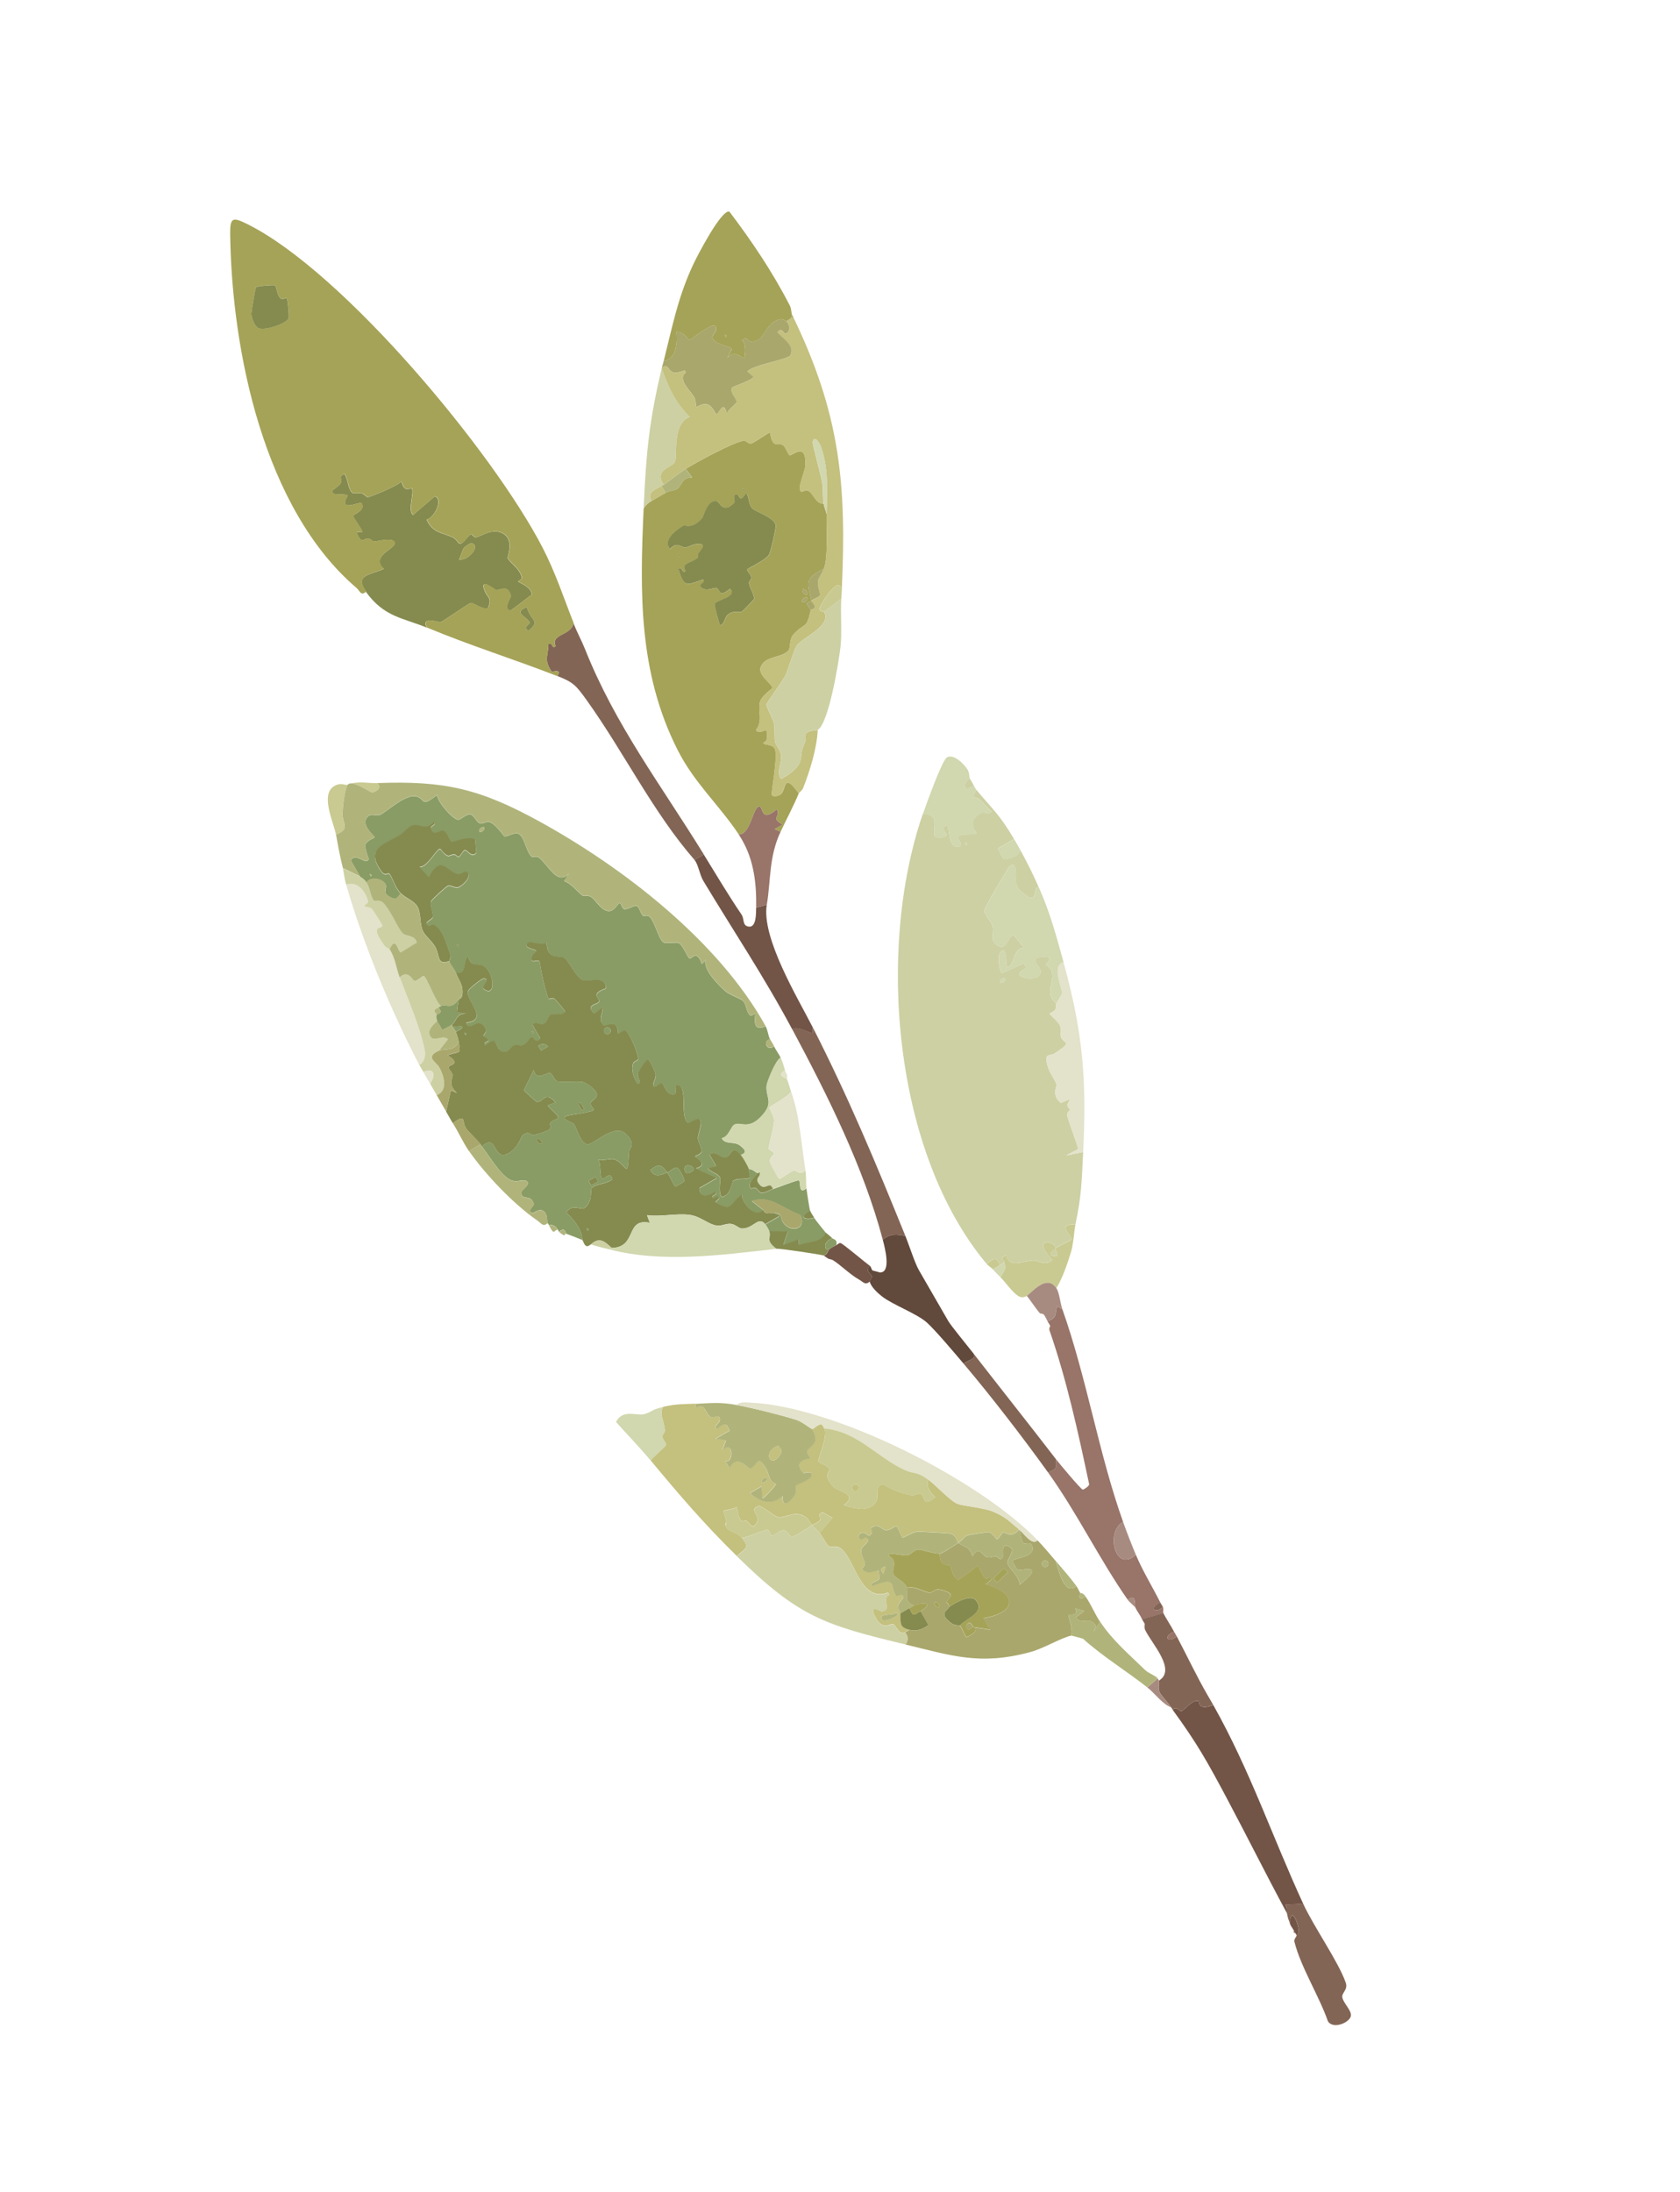 <svg width="174" height="227" viewBox="0 0 174 227" fill="none" xmlns="http://www.w3.org/2000/svg">
<path d="M71.022 48.547C72.123 47.871 75.932 45.792 76.984 45.645C77.323 45.596 77.535 46.008 77.761 45.938C78.243 45.787 79.597 44.751 79.76 44.79C80.014 46.62 80.69 45.729 81.131 46.122C81.413 46.367 81.633 47.095 81.778 47.138C82.052 47.22 83.587 45.639 83.398 48.299C83.356 48.864 82.489 50.687 82.996 50.915C83.057 50.94 83.47 50.695 83.724 50.822C84.264 51.098 84.45 52.172 85.305 52.159C85.359 52.529 85.541 52.891 85.62 53.26C85.598 54.855 85.776 57.757 85.331 58.875C83.272 59.964 83.639 60.3 84.034 62.188C83.9 62.292 83.565 62.406 83.553 62.466C83.533 62.571 83.897 62.982 83.969 63.188C83.505 65.245 83.421 64.359 82.2 65.671C81.693 66.218 81.903 67.091 81.669 67.347C80.922 68.172 79.289 67.88 78.804 69.021C78.406 69.965 80.109 70.852 79.969 71.259C79.939 71.357 78.836 72.054 78.695 72.736C78.499 73.704 79.039 74.628 78.297 75.59C78.784 76.318 79.615 74.769 79.431 76.465C79.397 76.812 79.059 76.887 79.06 76.912C79.053 77.177 80.005 77.008 80.243 77.525C80.604 78.312 79.828 82.112 79.942 82.32C80.055 82.528 80.648 82.466 80.927 82.185C81.429 81.675 81.123 79.895 82.728 82.153C82.15 83.549 81.471 84.782 80.848 86.124L80.226 85.835L81.049 85.36C79.735 84.636 80.898 84.612 80.46 83.784C78.816 85.2 79.064 83.614 78.698 83.512C77.999 83.321 77.788 86.454 76.503 86.382C74.489 83.358 71.926 81.085 70.199 77.688C66.11 69.632 66.272 61.319 66.663 52.659C66.86 52.318 67.141 52.063 67.487 51.863C67.998 51.568 68.491 51.297 68.931 51.029C69.322 50.79 69.868 50.809 70.149 50.613C70.6 50.306 70.625 49.41 71.698 49.439L71.024 48.539L71.022 48.547ZM74.197 51.868C73.268 51.777 72.886 53.467 72.753 53.617C71.676 54.88 70.986 54.31 70.76 54.44C69.978 54.892 68.636 55.927 69.4 56.855C70.162 56.021 70.504 56.718 70.979 56.684C71.341 56.663 71.731 56.377 72.082 56.348C73.352 56.242 72.684 56.822 72.295 57.354C72.269 57.389 72.39 57.646 72.267 57.757C71.721 58.246 70.426 58.333 71.028 59.12C70.628 59.505 70.727 58.586 70.277 58.919C70.856 60.815 71.036 60.651 72.827 60.012C73.176 60.384 72.137 60.45 72.694 60.883C73.214 61.284 73.995 60.806 74.23 60.891C74.62 61.033 74.422 61.975 75.627 60.959C76.428 61.812 74.184 62.073 74.021 62.567C73.984 62.676 74.494 64.718 74.608 64.753C75.138 64.56 75.001 63.951 75.423 63.628C76.031 63.163 76.547 63.466 76.842 63.329C76.953 63.278 78.08 62.114 78.103 62.027C78.189 61.724 77.654 60.844 77.586 60.402C77.549 60.176 77.862 60.023 77.821 59.766C77.776 59.491 77.369 59.099 77.385 58.989C77.409 58.855 79.161 58.104 79.64 57.474C79.797 57.27 80.416 54.682 80.351 54.372C80.181 53.569 78.295 53.001 77.949 52.667C77.495 52.228 77.647 51.519 77.284 51.041C76.631 52.193 76.575 51.25 76.426 51.223C75.721 51.102 76.225 51.906 76.064 52.066C74.861 53.295 74.558 51.914 74.208 51.876L74.197 51.868ZM76.872 50.618L77.011 50.858C77.12 50.688 77.074 50.608 76.872 50.618ZM70.177 57.368L70.316 57.608C70.425 57.438 70.379 57.358 70.177 57.368ZM83.612 61.457C83.589 61.023 83.091 60.903 83.102 61.117C83.125 61.551 83.622 61.672 83.612 61.457ZM83.513 61.842C83.079 61.865 82.958 62.362 83.167 62.355C83.602 62.331 83.722 61.834 83.513 61.842Z" fill="#A5A357"/>
<path d="M68.538 38.129C69.182 37.53 69.175 38.409 69.736 38.559C70.073 38.645 70.58 38.492 70.912 38.361L71.048 38.596C70.056 39.229 71.534 40.492 71.9 41.149C72.079 41.46 72.078 42.128 72.125 42.141C72.185 42.153 72.805 41.709 73.312 41.903C73.819 42.098 74.085 42.859 74.166 42.886C74.453 42.987 74.906 41.236 75.279 42.878C75.317 42.435 76.271 41.851 76.278 41.62C76.288 41.267 75.552 40.71 75.792 40.164C75.856 40.02 77.724 39.469 78.042 39.046L77.387 38.468C77.997 37.776 81.584 37.247 81.831 36.818C82.407 35.824 81.043 35.036 80.508 34.423C81.01 33.786 81.183 34.688 81.391 34.561C81.949 34.219 81.721 33.65 81.435 33.247C81.561 33.234 81.753 33.023 81.916 32.969L82.157 32.83C87.008 42.89 87.688 50.09 87.188 61.003C86.9 60.227 86.563 60.662 86.159 61.029C85.872 61.295 84.861 62.706 84.881 63.042C84.901 63.378 85.287 63.282 85.335 63.354C86.204 64.743 83.203 65.974 82.569 66.774C82.229 67.204 81.639 69.334 81.357 69.911C81.052 70.528 79.4 72.764 79.382 72.941C79.352 73.179 80.092 74.495 80.192 75.051C80.227 75.238 80.225 76.661 80.252 76.766C80.368 77.186 80.77 77.569 80.888 78.122C81.059 78.904 80.361 79.861 80.888 80.659C81.582 80.332 82.584 79.633 82.856 78.902C83.112 78.22 82.835 78.019 83.421 76.752C83.536 76.499 83.333 76.089 83.509 75.92C83.871 75.585 84.522 75.683 84.695 75.576C84.6 77.508 83.892 79.78 83.187 81.582C83.07 81.877 82.769 82.051 82.718 82.16C81.113 79.901 81.419 81.681 80.917 82.191C80.638 82.473 80.048 82.539 79.932 82.326C79.816 82.113 80.591 78.313 80.233 77.531C79.995 77.015 79.043 77.184 79.05 76.919C79.054 76.89 79.384 76.813 79.421 76.472C79.6 74.779 78.777 76.329 78.287 75.597C79.029 74.634 78.492 73.716 78.685 72.743C78.826 72.06 79.926 71.359 79.959 71.266C80.099 70.858 78.396 69.971 78.794 69.027C79.279 67.886 80.912 68.178 81.659 67.353C81.893 67.098 81.68 66.219 82.19 65.678C83.411 64.365 83.495 65.251 83.959 63.194C83.972 63.147 84.333 63.078 84.377 62.899C84.435 62.652 84.064 62.379 84.024 62.195C84.27 62.006 84.827 61.871 84.924 61.622C84.966 61.511 84.602 60.566 84.719 60.097C84.773 59.879 85.136 59.349 85.321 58.882C85.766 57.764 85.591 54.867 85.61 53.266C85.638 50.906 85.856 48.677 85.048 46.305C84.942 45.993 84.367 44.929 84.173 45.762C84.121 45.973 85.046 49.278 85.156 49.989C85.266 50.701 85.202 51.505 85.293 52.161C84.442 52.171 84.257 51.096 83.711 50.823C83.457 50.696 83.039 50.944 82.983 50.917C82.476 50.688 83.343 48.866 83.385 48.301C83.579 45.638 82.037 47.216 81.765 47.139C81.62 47.096 81.403 46.373 81.118 46.124C80.68 45.736 80.001 46.622 79.748 44.792C79.584 44.752 78.23 45.788 77.748 45.939C77.522 46.01 77.313 45.603 76.971 45.647C75.914 45.796 72.108 47.88 71.009 48.548C70.356 48.945 69.424 49.683 68.741 50.178C67.695 48.645 69.51 48.465 69.894 47.843C70.189 47.359 69.564 43.82 71.437 43.173C69.92 41.692 69.19 40.023 68.525 38.13L68.538 38.129ZM70.383 48.275L70.522 48.515C70.632 48.345 70.585 48.265 70.383 48.275Z" fill="#C4C07E"/>
<path d="M37.916 61.257C36.678 59.541 38.294 59.536 39.768 58.906C38.349 57.722 40.72 56.847 40.859 56.346C41.092 55.523 38.939 56.079 38.796 56.075C38.578 56.067 38.374 55.784 38.155 55.764C37.638 55.702 37.471 56.526 36.922 55.1L37.541 55.07C37.414 54.689 36.535 53.56 36.585 53.392C36.632 53.231 37.931 52.828 37.429 52.096C37.313 51.896 34.926 53.147 36.007 51.314C35.65 51.02 34.254 51.452 34.42 50.788C34.43 50.736 35.048 50.359 35.237 50.096C35.551 49.655 34.92 49.304 35.689 49.094C36.055 49.624 36.013 50.536 36.445 50.995C36.594 51.149 37.144 51.025 37.486 51.095C37.706 51.141 37.945 51.485 38.09 51.481C38.305 51.483 41.252 50.276 41.578 49.855C41.889 51.077 42.504 50.521 42.608 50.562C43.022 50.723 42.151 52.862 42.777 53.322L45.03 51.387C45.959 51.732 44.959 53.638 44.178 53.802C44.832 55.201 45.794 55.153 46.851 55.618C47.203 55.775 47.518 56.287 47.574 56.302C47.958 56.388 48.448 55.477 48.733 55.333C48.881 55.254 49.087 55.702 49.311 55.639C50.097 55.413 51.022 54.665 52.089 55.238C53.318 55.897 52.516 57.669 52.58 57.792C52.858 58.319 53.805 58.848 54.035 59.757C54.1 60.02 53.655 60.163 53.651 60.192C53.637 60.294 55.136 60.783 55.065 61.586C54.75 61.781 52.959 63.256 52.825 63.22C52.061 63.02 52.96 61.833 52.915 61.685C52.539 60.42 51.784 61.197 51.366 61.097C51.271 61.072 49.564 59.68 50.208 61.212C50.524 61.957 50.953 61.843 50.564 62.929C50.206 63.27 49.045 62.417 48.779 62.431C48.585 62.443 46.087 64.198 45.639 64.43C45.559 64.477 43.51 63.73 44.213 64.993C41.713 63.953 39.81 63.923 37.894 61.276L37.916 61.257ZM48.823 56.242C48.752 56.223 48.067 56.612 47.981 56.835L47.551 57.931C48.482 58.095 49.877 56.481 48.818 56.245L48.823 56.242Z" fill="#858B4F"/>
<path d="M68.742 37.37C69.641 33.819 70.206 30.756 71.828 27.322C72.222 26.487 74.708 21.666 75.545 21.91C77.869 24.976 80.029 28.183 81.792 31.619C81.985 31.988 81.948 32.423 82.028 32.584L81.926 32.963C81.763 33.017 81.571 33.228 81.445 33.241C81.305 33.255 81.072 32.816 80.339 33.225C79.045 33.939 79.27 35.231 77.925 35.38C77.409 35.437 77.376 34.696 76.834 35.262C77.361 35.446 77.158 37.052 77.065 37.052C76.582 37.05 76.196 36.138 75.324 37.096L75.769 36.198C75.813 35.765 74.198 35.863 73.774 34.979C73.644 34.707 74.568 34.2 74.004 33.697C73.331 33.666 71.511 35.251 71.363 35.216C71.287 35.2 70.792 34.283 70.06 34.372C70.172 35.376 70.083 37.237 68.745 37.375L68.742 37.37ZM75.056 34.686L75.195 34.926C75.304 34.756 75.258 34.676 75.056 34.686Z" fill="#A5A357"/>
<path d="M110.039 135.585C112.594 142.837 113.795 150.511 116.322 157.586C114.473 158.566 115.472 162.937 117.644 160.989C118.363 162.697 119.346 164.273 120.179 165.936C119.025 166.368 119.464 167.21 120.457 166.416C120.524 166.545 120.429 166.9 120.494 167.036L118.29 167.667C118.105 167.254 117.795 166.878 117.596 166.465C117.483 166.223 117.743 164.912 116.8 165.643C113.936 161.561 111.556 156.651 108.55 152.464C109.5 152.082 109.456 151.961 109.337 151.048C109.688 151.506 111.931 154.198 112.141 154.237C112.235 154.249 112.745 153.928 112.81 153.704C111.678 148.361 110.482 142.861 108.668 137.658L108.77 137.279C108.703 137.117 108.572 136.959 108.493 136.798C109.652 136.456 109.209 135.804 109.516 135.246L110.039 135.585Z" fill="#987469"/>
<path d="M87.133 61.996C87.037 63.486 87.216 65.487 87.054 66.956C86.882 68.511 85.841 74.874 84.7 75.573C84.524 75.674 83.881 75.579 83.514 75.917C83.338 76.086 83.541 76.496 83.426 76.749C82.84 78.016 83.117 78.217 82.862 78.898C82.586 79.625 81.587 80.328 80.894 80.656C80.366 79.858 81.064 78.901 80.893 78.118C80.775 77.566 80.368 77.186 80.257 76.762C80.231 76.658 80.234 75.24 80.197 75.048C80.094 74.487 79.357 73.176 79.387 72.938C79.41 72.758 81.057 70.525 81.362 69.908C81.644 69.331 82.234 67.201 82.574 66.771C83.213 65.968 86.209 64.739 85.34 63.351L87.127 61.998L87.133 61.996Z" fill="#CDD0A3"/>
<path d="M121.457 177.044C121.841 176.575 122.196 177.258 122.375 177.175C122.721 177.009 123.56 175.903 124.146 176.153C124.241 176.191 124.022 177.166 125.663 176.545C129.501 183.378 131.724 190.067 134.973 197.119L133.117 197.229C133.367 197.499 133.249 197.827 133.288 198.092C131.149 194.145 129.157 190.127 127.044 186.165C125.067 182.452 123.967 180.476 121.46 177.049L121.457 177.044Z" fill="#725547"/>
<path d="M72.89 88.475L71.927 89.031C67.654 84.133 64.634 77.917 60.8 72.551C59.663 70.964 59.393 70.646 57.728 69.998C58.258 69.178 57.198 69.636 57.113 69.512C56.28 68.29 56.814 67.848 56.793 66.698C57.237 66.368 57.147 67.289 57.544 66.899C57.004 65.628 59.137 65.826 59.401 64.545C59.764 65.463 60.245 66.341 60.586 67.199C63.733 75.105 68.428 81.222 72.895 88.472L72.89 88.475Z" fill="#836555"/>
<path d="M82.052 106.569C82.733 106.15 84.087 107.151 84.183 106.935L84.151 106.312C87.937 113.749 90.675 120.335 93.776 127.986C92.865 127.811 92.206 127.711 91.433 128.377C89.446 120.857 85.704 113.402 82.05 106.564L82.052 106.569Z" fill="#836555"/>
<path d="M93.779 127.991C94.153 128.917 94.76 130.803 95.171 131.515L98.221 136.798C98.49 137.264 100.196 139.338 100.715 140.006C101.339 140.681 100.391 140.754 99.789 141.182C98.963 140.203 96.764 137.599 95.956 136.904C94.892 135.989 92.482 135.104 91.378 134.258C90.908 133.896 90.219 133.258 90.071 132.689C90.048 132.603 90.338 132.295 90.303 132.175C90.222 131.861 89.512 131.617 90.1 131.07C90.216 131.157 90.266 131.475 90.377 131.551L91.136 131.754C92.336 131.782 91.648 129.188 91.433 128.377C92.206 127.711 92.865 127.811 93.776 127.986L93.779 127.991Z" fill="#61493B"/>
<path d="M72.89 88.475C74.161 90.539 75.404 92.632 76.805 94.701C77.127 95.177 76.833 95.954 77.686 95.949C78.319 95.864 78.308 94.628 78.314 93.99L79.416 93.675C78.845 97.11 82.648 103.374 84.149 106.32L84.181 106.943C84.08 107.162 82.726 106.161 82.05 106.577C79.109 101.077 75.996 96.451 72.845 91.212C72.445 90.542 72.328 89.494 71.922 89.034L72.885 88.478L72.89 88.475Z" fill="#725547"/>
<path d="M134.97 197.114C136.078 199.519 138.641 203.148 139.384 205.303C139.637 206.032 138.927 206.342 139.029 206.831C139.152 207.427 139.965 208.14 139.918 208.695C139.856 209.411 138.053 210.179 137.529 209.272C136.628 206.681 134.74 203.711 134.07 201.08C133.986 200.761 134.278 200.572 134.296 200.382C134.3 200.319 134.527 200.168 134.513 199.936C134.441 198.862 133.636 197.363 133.602 199.18C133.448 198.741 133.366 198.575 133.287 198.079C133.243 197.817 133.369 197.491 133.117 197.216L134.972 197.106L134.97 197.114Z" fill="#836555"/>
<path d="M68.538 38.128C69.203 40.022 69.93 41.685 71.45 43.172C69.574 43.814 70.202 47.358 69.906 47.842C69.523 48.464 67.708 48.644 68.754 50.177C68.679 50.233 68.59 50.265 68.513 50.316C67.867 50.749 66.998 50.877 67.485 51.871C67.139 52.071 66.858 52.326 66.661 52.667C66.918 46.916 67.219 43.651 68.538 38.128Z" fill="#CDD0A3"/>
<path d="M120.491 167.031C120.753 167.554 121.262 168.309 121.601 168.954C120.447 169.387 120.886 170.229 121.879 169.435C122.936 171.429 123.95 173.601 125.105 175.579L125.244 175.819C125.382 176.059 125.521 176.3 125.66 176.54C124.019 177.161 124.238 176.186 124.143 176.148C123.56 175.903 122.721 177.009 122.372 177.17C122.196 177.258 121.839 176.57 121.454 177.039C121.398 176.964 121.372 176.873 121.315 176.798C120.956 176.304 120.443 175.739 120.19 175.371C119.858 174.888 120.109 174.269 120.029 174.015C121.885 172.897 119.269 170.174 118.596 168.753L118.559 168.133C118.477 167.967 118.356 167.816 118.282 167.652L120.485 167.021L120.491 167.031Z" fill="#836555"/>
<path d="M109.337 151.048C109.456 151.961 109.5 152.082 108.55 152.464C105.959 148.858 102.654 144.569 99.789 141.182C100.391 140.754 101.339 140.681 100.715 140.006C103.549 143.652 106.487 147.351 109.337 151.048Z" fill="#836555"/>
<path d="M76.501 86.39C77.786 86.462 77.997 83.329 78.696 83.52C79.059 83.617 78.809 85.211 80.457 83.792C80.896 84.62 79.738 84.641 81.046 85.368L80.224 85.843L80.843 86.127C79.616 88.751 79.847 91.142 79.421 93.672L78.319 93.987C78.358 91.24 78.041 88.699 76.501 86.39Z" fill="#987469"/>
<path d="M86.616 128.929C86.76 128.866 86.881 128.669 87.075 128.717C87.299 128.768 89.609 130.72 90.105 131.081C89.52 131.619 90.228 131.872 90.308 132.186C90.339 132.308 90.054 132.613 90.077 132.7C89.619 133.111 89.394 132.734 89.016 132.518C87.975 131.931 87.08 130.972 86.208 130.446L85.829 130.345C85.634 130.251 85.35 130.014 85.31 130.003C85.676 129.953 85.785 129.435 85.894 129.346C86.052 129.214 86.416 129.011 86.616 128.929Z" fill="#725547"/>
<path d="M116.322 157.586C116.704 158.654 117.204 159.948 117.644 160.989C115.472 162.938 114.473 158.566 116.322 157.586Z" fill="#A88B80"/>
<path d="M85.346 63.348C85.302 63.273 84.907 63.354 84.891 63.036C84.874 62.706 85.877 61.292 86.169 61.023C86.573 60.656 86.91 60.221 87.198 60.997C87.18 61.348 87.151 61.658 87.133 61.996L85.346 63.348Z" fill="#C9CA91"/>
<path d="M120.035 174.025C120.115 174.279 119.864 174.898 120.196 175.381C120.446 175.744 120.959 176.309 121.321 176.808C120.329 176.399 119.64 175.355 118.831 174.72L119.896 173.785C119.944 173.844 120.013 173.951 120.035 174.025Z" fill="#A88B80"/>
<path d="M86.2 128.207C86.338 128.355 86.775 128.323 86.616 128.929C86.416 129.011 86.052 129.214 85.894 129.346L85.584 129.364C85.256 128.832 85.719 128.418 86.202 128.212L86.2 128.207Z" fill="#899C65"/>
<path d="M133.599 199.188C133.634 197.371 134.434 198.873 134.511 199.944C134.525 200.176 134.297 200.327 134.293 200.39L134.016 199.909C133.888 199.676 133.675 199.411 133.599 199.188Z" fill="#725547"/>
<path d="M116.798 165.638C117.737 164.902 117.48 166.219 117.593 166.461C117.366 166.171 117.002 165.934 116.798 165.638Z" fill="#A88B80"/>
<path d="M81.311 110.844C81.397 111.122 81.646 111.345 81.486 111.704C81.449 111.639 80.238 111.35 81.311 110.844Z" fill="#E3E2CA"/>
<path d="M120.176 165.93C120.259 166.096 120.372 166.245 120.454 166.411C119.461 167.205 119.022 166.363 120.176 165.93Z" fill="#836555"/>
<path d="M121.601 168.955C121.689 169.118 121.791 169.272 121.879 169.435C120.886 170.229 120.447 169.387 121.601 168.955Z" fill="#987469"/>
<path d="M112.422 165.286C111.924 165.686 111.687 165.576 111.903 164.944C111.918 164.969 112.136 164.883 112.422 165.286Z" fill="#B0B47B"/>
<path d="M59.399 64.553C59.135 65.834 57.007 65.633 57.542 66.907C57.15 67.294 57.235 66.376 56.791 66.707C56.817 67.853 56.283 68.295 57.111 69.52C57.196 69.644 58.256 69.186 57.726 70.006C53.122 68.217 48.741 66.86 44.233 64.982C43.535 63.716 45.584 64.462 45.66 64.419C46.102 64.19 48.602 62.426 48.799 62.42C49.065 62.406 50.229 63.263 50.584 62.918C50.974 61.832 50.544 61.946 50.228 61.2C49.584 59.669 51.291 61.061 51.386 61.086C51.804 61.185 52.559 60.409 52.935 61.674C52.98 61.821 52.081 63.008 52.845 63.208C52.979 63.244 54.77 61.77 55.085 61.575C55.151 60.775 53.657 60.282 53.671 60.181C53.675 60.152 54.125 60.005 54.055 59.745C53.825 58.837 52.875 58.303 52.6 57.781C52.531 57.66 53.338 55.886 52.109 55.227C51.045 54.659 50.12 55.407 49.331 55.628C49.102 55.694 48.896 55.245 48.753 55.321C48.468 55.465 47.983 56.373 47.594 56.291C47.533 56.279 47.223 55.764 46.871 55.606C45.814 55.142 44.857 55.187 44.198 53.791C44.979 53.627 45.984 51.718 45.05 51.376L42.797 53.311C42.176 52.848 43.042 50.712 42.628 50.55C42.525 50.51 41.912 51.071 41.598 49.843C41.268 50.267 38.325 51.472 38.11 51.47C37.962 51.468 37.724 51.125 37.506 51.084C37.165 51.014 36.609 51.141 36.465 50.984C36.028 50.528 36.075 49.613 35.709 49.083C34.941 49.293 35.571 49.644 35.257 50.085C35.073 50.345 34.455 50.722 34.44 50.777C34.272 51.435 35.67 51.008 36.028 51.303C34.946 53.136 37.336 51.89 37.449 52.085C37.954 52.822 36.652 53.219 36.605 53.38C36.55 53.552 37.429 54.681 37.561 55.059L36.943 55.088C37.486 56.517 37.653 55.693 38.175 55.752C38.392 55.781 38.593 56.059 38.816 56.063C38.959 56.068 41.112 55.512 40.879 56.335C40.735 56.839 38.364 57.713 39.788 58.894C38.319 59.522 36.695 59.525 37.936 61.246C37.365 61.762 37.284 61.181 36.929 60.879C27.344 52.71 23.997 36.373 23.84 24.251C23.815 22.436 24.133 22.466 25.691 23.242C35.61 28.213 51.072 46.817 56.173 56.66C57.538 59.291 58.353 61.838 59.424 64.538L59.399 64.553ZM29.198 30.973C28.616 30.648 28.721 29.66 28.454 29.533C28.337 29.481 26.57 29.606 26.503 29.745C26.443 29.873 26.001 32.419 26.027 32.557C26.132 33.051 26.26 33.551 26.662 33.9C27.168 34.336 29.464 33.611 29.884 32.995C29.989 32.84 29.808 31.068 29.718 30.9C29.639 30.752 29.286 31.009 29.201 30.965L29.198 30.973ZM53.078 56.663L53.217 56.904C53.327 56.734 53.28 56.654 53.078 56.663ZM54.567 62.855C53.071 63.438 54.498 63.79 54.855 64.432C54.968 64.627 54.097 64.856 54.719 65.331C56.086 64.235 54.906 64.289 54.567 62.855Z" fill="#A5A357"/>
<path d="M118.602 168.763C118.391 168.317 118.579 168.168 118.565 168.143L118.602 168.763Z" fill="#A88B80"/>
<path d="M91.139 131.759L90.38 131.557C90.412 131.578 91.097 131.757 91.139 131.759Z" fill="#725547"/>
<path d="M86.205 130.441C86.125 130.394 85.949 130.402 85.826 130.34L86.205 130.441Z" fill="#858B4F"/>
<path d="M82.167 32.824L81.926 32.963L82.028 32.584C82.069 32.667 82.126 32.741 82.167 32.824Z" fill="#A9A76C"/>
<path d="M108.668 137.658C108.599 137.458 108.779 137.294 108.77 137.279L108.668 137.658Z" fill="#C9CA91"/>
<path d="M134.155 200.149C133.88 200.147 134.033 199.938 134.016 199.908L134.155 200.149Z" fill="#836555"/>
<path d="M95.551 84.36C97.596 84.127 96.405 86.117 96.866 86.639C97.186 86.868 97.954 86.692 98.04 86.448C98.1 86.273 97.179 85.697 98.105 85.449C98.452 86.003 98.181 87.769 99.236 87.674C99.948 87.61 99.144 86.866 99.184 86.749C99.389 86.144 101.083 86.541 101.139 86.255C100.561 85.487 100.554 84.964 101.321 84.347C101.905 83.876 102.217 84.417 102.75 84.043C102.125 83.643 101.325 82.235 100.679 82.668L101.122 81.778C102.815 83.819 103.493 84.275 105.033 86.885L103.348 87.858C103.585 88.175 103.711 88.65 103.946 88.928C104.038 89.042 105.96 88.687 105.588 87.846C106.369 89.279 106.918 90.358 107.568 91.832C106.969 91.964 107.507 93.022 106.653 92.968C106.582 92.962 105.611 92.207 105.539 92.115C104.827 91.231 105.618 90.4 104.94 89.503C104.489 89.636 104.429 89.904 104.228 90.228C103.918 90.721 101.867 94.108 101.938 94.334C102.094 94.825 102.633 95.329 102.822 95.947C103.012 96.565 102.544 97.156 103.033 97.655C104.259 98.91 104.454 96.688 104.999 96.834L106.073 98.137C104.869 98.091 105.042 100.255 104.323 100.109C104.149 100.076 104.322 97.699 103.613 98.602C103.271 99.04 103.484 100.266 103.734 100.769L106.042 99.764C106.555 100.409 106.143 100.24 105.775 100.552C104.879 101.317 107.747 101.731 107.785 100.628C107.805 100.002 106.11 98.93 108.556 99.114C109.008 99.468 108.263 99.684 108.361 99.888C108.459 100.092 108.833 100.149 108.947 100.625C109.223 101.74 108.157 102.836 109.399 103.909C109.349 104.032 109.418 104.279 109.307 104.503C109.174 104.76 108.729 104.904 108.716 104.951C108.686 105.049 109.559 105.74 109.745 106.12C110.002 106.633 109.778 107.056 109.887 107.373C110.134 108.113 111.2 107.771 109.301 109.034C108.708 109.43 108.043 108.905 108.542 110.487C108.779 111.245 109.261 111.755 109.44 112.319C109.471 112.421 108.878 113.478 109.888 114.197L110.916 113.764C110.178 114.618 110.833 114.78 110.831 114.868C110.824 114.972 110.47 115.17 110.531 115.495C110.645 116.098 111.695 118.763 111.648 118.937C111.602 119.111 110.71 119.419 110.461 119.636L112.183 119.283C112.036 122.319 112.018 123.805 111.381 126.79C109.323 126.63 111.052 128.015 110.973 128.308C110.931 128.466 109.36 129.092 109.288 129.281C109.265 129.334 109.891 130.255 109.084 130.04C108.278 129.824 109.273 129.336 109.288 129.281C109.457 128.462 106.652 128.005 108.982 130.419C108.256 131.165 107.575 130.483 107.019 130.504C105.761 130.549 104.574 131.355 104.224 129.961C103.423 130.276 103.951 130.345 104.02 130.72L103.539 130.998C103.128 129.986 102.983 130.337 102.159 130.832C92.525 119.287 90.78 98.312 95.548 84.355L95.551 84.36ZM99.956 87.265L100.095 87.505C100.204 87.336 100.158 87.255 99.956 87.265ZM104.022 101.257C103.588 101.281 103.467 101.778 103.677 101.771C104.111 101.747 104.232 101.25 104.022 101.257Z" fill="#CDD0A3"/>
<path d="M109.407 103.911C108.17 102.835 109.231 101.742 108.955 100.626C108.836 100.154 108.469 100.099 108.369 99.889C108.268 99.68 109.016 99.469 108.564 99.116C106.122 98.929 107.813 100.004 107.793 100.629C107.755 101.733 104.884 101.314 105.783 100.554C106.151 100.242 106.563 100.411 106.05 99.766L103.742 100.771C103.492 100.268 103.274 99.045 103.621 98.604C104.325 97.704 104.152 100.08 104.33 100.111C105.05 100.257 104.872 98.096 106.081 98.139L105.007 96.835C104.459 96.685 104.267 98.912 103.041 97.657C102.552 97.158 103.024 96.585 102.83 95.949C102.637 95.313 102.099 94.822 101.946 94.336C101.875 94.11 103.928 90.728 104.236 90.229C104.437 89.906 104.496 89.638 104.948 89.505C105.623 90.397 104.835 91.232 105.546 92.117C105.619 92.209 106.59 92.963 106.661 92.97C107.515 93.024 106.977 91.966 107.576 91.833C108.781 94.557 109.383 96.84 110.154 99.634C108.869 100.015 110.013 102.205 109.994 102.844C109.99 103.033 109.538 103.595 109.412 103.908L109.407 103.911Z" fill="#D1D7AE"/>
<path d="M110.151 99.641C112.175 106.98 112.551 111.778 112.185 119.287L110.463 119.641C110.713 119.423 111.602 119.11 111.651 118.941C111.701 118.773 110.65 116.107 110.534 115.5C110.47 115.17 110.827 114.977 110.834 114.873C110.841 114.782 110.186 114.619 110.919 113.769L109.891 114.202C108.881 113.483 109.474 112.426 109.442 112.324C109.264 111.759 108.779 111.245 108.545 110.492C108.051 108.907 108.715 109.432 109.304 109.038C111.203 107.775 110.136 108.117 109.89 107.378C109.786 107.058 110.004 106.637 109.748 106.124C109.557 105.747 108.686 105.061 108.719 104.956C108.732 104.908 109.185 104.767 109.31 104.508C109.421 104.283 109.347 104.039 109.402 103.914C109.528 103.6 109.98 103.039 109.984 102.85C110.003 102.211 108.859 100.02 110.144 99.639L110.151 99.641Z" fill="#E3E2CA"/>
<path d="M100.433 80.586C99.589 81.22 99.836 82.146 100.85 81.307C100.939 81.462 101.018 81.657 101.127 81.788L100.685 82.678C101.323 82.243 102.125 83.656 102.756 84.053C102.223 84.427 101.911 83.886 101.327 84.357C100.564 84.971 100.564 85.492 101.144 86.265C101.089 86.551 99.395 86.154 99.19 86.76C99.15 86.876 99.954 87.62 99.242 87.684C98.187 87.779 98.458 86.013 98.111 85.459C97.184 85.707 98.106 86.284 98.046 86.458C97.959 86.702 97.192 86.878 96.872 86.649C96.413 86.132 97.602 84.137 95.556 84.37C95.866 83.47 97.566 78.723 98.064 78.428C98.781 78.001 99.865 79.138 100.194 79.662C100.432 80.039 100.391 80.524 100.439 80.596L100.433 80.586Z" fill="#D1D7AE"/>
<path d="M104.026 130.73C103.957 130.355 103.429 130.286 104.23 129.971C104.58 131.365 105.767 130.559 107.025 130.514C107.581 130.493 108.254 131.173 108.988 130.429C106.658 128.015 109.463 128.472 109.294 129.291C109.284 129.343 108.289 129.831 109.09 130.049C109.892 130.268 109.271 129.344 109.294 129.291C109.369 129.107 110.94 128.481 110.979 128.318C111.058 128.025 109.328 126.64 111.387 126.8C111.237 127.501 111.195 128.727 110.932 129.614C110.597 130.749 110.033 132.377 109.41 133.384C108.497 132.021 107.195 133.461 106.346 134.191C106.308 134.173 105.928 134.499 105.442 134.179C104.789 133.741 104.139 132.767 103.618 132.247C104.086 131.436 104.174 131.519 104.026 130.73Z" fill="#C9CA91"/>
<path d="M109.41 133.384C109.743 133.879 109.783 134.864 110.039 135.585L109.516 135.246C109.209 135.803 109.65 136.451 108.493 136.798C108.39 136.597 108.2 136.199 108.076 136.077L107.697 135.975C107.31 135.537 106.45 134.245 106.346 134.191C107.194 133.461 108.497 132.021 109.41 133.384Z" fill="#A88B80"/>
<path d="M105.039 86.895C105.224 87.216 105.419 87.53 105.594 87.857C105.971 88.694 104.044 89.052 103.952 88.939C103.722 88.657 103.59 88.186 103.354 87.868L105.039 86.895Z" fill="#D1D7AE"/>
<path d="M103.545 131.008L104.026 130.73C104.174 131.519 104.086 131.436 103.618 132.247C103.315 131.942 103.122 131.759 102.822 131.425L103.545 131.008Z" fill="#D1D7AE"/>
<path d="M102.165 130.842C102.989 130.347 103.134 129.996 103.545 131.008L102.822 131.425C102.656 131.24 102.377 131.094 102.165 130.842Z" fill="#C9CA91"/>
<path d="M100.433 80.586C100.582 80.821 100.701 81.073 100.85 81.308C99.836 82.146 99.589 81.221 100.433 80.586Z" fill="#CDD0A3"/>
<path d="M108.076 136.077C108.021 136.028 107.764 136.057 107.697 135.976L108.076 136.077Z" fill="#C9CA91"/>
<path d="M104.022 101.257C104.237 101.247 104.116 101.744 103.677 101.77C103.462 101.781 103.583 101.284 104.022 101.257Z" fill="#D1D7AE"/>
<path d="M99.956 87.265C100.158 87.255 100.204 87.335 100.095 87.505L99.956 87.265Z" fill="#D1D7AE"/>
<path d="M29.198 30.973C29.287 31.022 29.64 30.764 29.716 30.907C29.806 31.076 29.984 32.843 29.882 33.002C29.462 33.618 27.166 34.343 26.66 33.907C26.258 33.558 26.134 33.055 26.025 32.564C25.994 32.429 26.441 29.88 26.501 29.752C26.568 29.613 28.34 29.485 28.452 29.541C28.719 29.667 28.614 30.655 29.196 30.98L29.198 30.973Z" fill="#858B4F"/>
<path d="M54.567 62.855C54.904 64.283 56.086 64.235 54.719 65.331C54.097 64.855 54.963 64.629 54.855 64.431C54.501 63.794 53.079 63.44 54.567 62.855Z" fill="#858B4F"/>
<path d="M53.078 56.663C53.28 56.654 53.327 56.734 53.217 56.904L53.078 56.663Z" fill="#858B4F"/>
<path d="M74.197 51.869C74.544 51.902 74.85 53.288 76.053 52.06C76.212 51.895 75.71 51.096 76.415 51.216C76.564 51.243 76.621 52.186 77.273 51.035C77.636 51.513 77.489 52.219 77.938 52.661C78.287 53 80.173 53.567 80.34 54.366C80.405 54.675 79.786 57.263 79.629 57.467C79.151 58.097 77.398 58.849 77.375 58.982C77.353 59.095 77.762 59.48 77.81 59.759C77.854 60.021 77.539 60.17 77.575 60.396C77.643 60.837 78.178 61.717 78.092 62.02C78.069 62.107 76.942 63.272 76.831 63.323C76.536 63.46 76.025 63.154 75.412 63.621C74.995 63.942 75.128 64.553 74.597 64.746C74.491 64.714 73.978 62.666 74.01 62.561C74.173 62.066 76.415 61.814 75.616 60.952C74.414 61.974 74.609 61.026 74.219 60.884C73.984 60.8 73.198 61.28 72.683 60.876C72.129 60.448 73.165 60.378 72.816 60.005C71.025 60.645 70.846 60.809 70.266 58.913C70.716 58.58 70.617 59.498 71.017 59.114C70.415 58.326 71.71 58.24 72.257 57.751C72.385 57.636 72.258 57.382 72.284 57.347C72.67 56.81 73.339 56.231 72.072 56.341C71.721 56.37 71.33 56.656 70.969 56.678C70.498 56.709 70.156 56.012 69.389 56.849C68.62 55.923 69.97 54.891 70.75 54.434C70.975 54.303 71.665 54.873 72.742 53.611C72.873 53.455 73.255 51.765 74.186 51.862L74.197 51.869Z" fill="#858B4F"/>
<path d="M71.022 48.547L71.696 49.447C70.626 49.424 70.601 50.32 70.147 50.622C69.862 50.813 69.317 50.794 68.929 51.038L68.513 50.317C68.59 50.265 68.679 50.234 68.754 50.178C69.437 49.683 70.369 48.944 71.022 48.547Z" fill="#B0B47B"/>
<path d="M85.328 58.871C85.143 59.338 84.786 59.865 84.726 60.086C84.609 60.555 84.974 61.499 84.931 61.611C84.839 61.858 84.274 61.99 84.031 62.184C84.071 62.368 84.442 62.641 84.384 62.888C84.341 63.067 83.979 63.136 83.966 63.183C83.894 62.977 83.53 62.567 83.55 62.462C83.562 62.401 83.897 62.288 84.031 62.184C83.636 60.295 83.269 59.96 85.328 58.871Z" fill="#A9A76C"/>
<path d="M68.513 50.316L68.929 51.037C68.489 51.305 67.996 51.576 67.485 51.871C66.998 50.877 67.867 50.749 68.513 50.316Z" fill="#C4C07E"/>
<path d="M85.303 52.155C85.209 51.494 85.278 50.687 85.166 49.983C85.054 49.28 84.131 45.967 84.183 45.756C84.374 44.918 84.957 45.984 85.058 46.3C85.866 48.671 85.648 50.9 85.62 53.26C85.541 52.892 85.359 52.53 85.305 52.16L85.303 52.155Z" fill="#D1D7AE"/>
<path d="M83.513 61.842C83.728 61.832 83.607 62.329 83.167 62.355C82.953 62.366 83.073 61.869 83.513 61.842Z" fill="#A9A76C"/>
<path d="M83.612 61.458C83.622 61.672 83.12 61.555 83.102 61.118C83.091 60.904 83.594 61.021 83.612 61.458Z" fill="#A9A76C"/>
<path d="M76.872 50.618C77.074 50.608 77.12 50.689 77.011 50.859L76.872 50.618Z" fill="#858B4F"/>
<path d="M70.177 57.368C70.379 57.358 70.425 57.439 70.316 57.609L70.177 57.368Z" fill="#858B4F"/>
<path d="M70.383 48.274C70.585 48.265 70.632 48.345 70.522 48.515L70.383 48.274Z" fill="#B0B47B"/>
<path d="M68.742 37.37C70.083 37.236 70.169 35.37 70.057 34.366C70.786 34.273 71.281 35.189 71.36 35.21C71.513 35.242 73.328 33.66 74.001 33.692C74.561 34.197 73.636 34.704 73.772 34.973C74.2 35.854 75.81 35.759 75.766 36.192L75.321 37.09C76.198 36.13 76.587 37.047 77.062 37.047C77.155 37.046 77.358 35.44 76.831 35.257C77.378 34.687 77.407 35.432 77.922 35.375C79.267 35.226 79.037 33.936 80.336 33.22C81.072 32.815 81.302 33.249 81.442 33.236C81.728 33.638 81.956 34.208 81.398 34.55C81.19 34.676 81.017 33.775 80.516 34.412C81.05 35.025 82.412 35.808 81.838 36.806C81.591 37.236 78.007 37.77 77.394 38.457L78.049 39.034C77.731 39.458 75.863 40.009 75.799 40.153C75.562 40.704 76.295 41.255 76.285 41.608C76.278 41.84 75.324 42.423 75.286 42.866C74.913 41.225 74.46 42.976 74.174 42.874C74.092 42.848 73.829 42.092 73.319 41.892C72.809 41.692 72.193 42.142 72.132 42.13C72.085 42.117 72.082 41.451 71.907 41.138C71.544 40.486 70.066 39.223 71.05 38.588L70.914 38.352C70.584 38.476 70.075 38.636 69.738 38.551C69.177 38.401 69.184 37.522 68.54 38.12C68.619 37.794 68.688 37.588 68.744 37.362L68.742 37.37Z" fill="#A9A76C"/>
<path d="M48.823 56.242C49.877 56.482 48.49 58.097 47.556 57.929L47.987 56.832C48.072 56.609 48.757 56.221 48.828 56.239L48.823 56.242Z" fill="#A5A357"/>
<path d="M75.056 34.685C75.258 34.676 75.304 34.756 75.195 34.926L75.056 34.685Z" fill="#A9A76C"/>
<path d="M37.299 90.766L36.328 89.084C36.859 88.209 37.913 89.651 38.184 88.974C38.226 88.862 37.677 87.784 37.891 87.367C38.079 86.998 38.769 86.779 38.8 86.695C38.84 86.578 37.25 85.4 38.09 84.561C38.462 84.186 38.977 84.51 39.289 84.403C40.021 84.14 42.111 82.005 43.286 82.522C44.071 82.863 43.628 83.567 45.261 82.33C45.339 83.067 46.831 84.782 47.42 84.876C47.708 84.924 48.237 84.298 48.685 84.333C49.084 84.364 49.316 85.091 49.665 85.243C49.968 85.375 50.323 85.05 50.622 85.105C51.288 85.228 52.136 86.534 52.243 86.593C52.454 86.704 53.241 86.143 53.69 86.331C54.307 86.589 54.454 88.06 55.009 88.662C55.167 88.831 55.549 88.577 55.827 88.804C56.865 89.653 57.697 91.697 58.937 90.461L58.425 91.23C59.211 91.504 59.758 92.323 60.356 92.746C60.478 92.829 60.896 92.661 61.223 92.88C61.782 93.258 62.403 94.576 63.302 94.304C63.676 94.188 64.089 93.455 64.219 93.494C64.301 93.52 64.418 94.06 64.643 94.137C64.919 94.232 65.753 93.697 65.965 93.808C66.203 93.931 66.322 94.53 66.573 94.792C66.745 94.974 67.05 94.611 67.368 95.022C67.896 95.705 68.2 97.192 68.694 97.561C68.997 97.787 70.119 97.459 70.393 97.702C70.824 98.101 71.242 99.195 71.424 99.244C71.689 99.311 72.162 98.263 72.687 99.823L73.092 99.423C72.771 100.349 74.401 101.992 75.088 102.603C75.612 103.069 76.705 103.353 77 103.69C77.295 104.027 77.297 104.727 77.633 105.088C77.815 105.276 78.187 104.948 78.217 104.964C78.315 105.007 77.709 106.98 79.293 106.259C79.537 106.706 79.56 107.233 79.746 107.6C78.907 107.804 79.502 108.95 80.162 108.322C80.355 108.737 80.663 109.108 80.856 109.523C80.311 109.772 79.43 112.069 79.4 112.387C79.259 113.731 80.304 114.162 78.685 115.758C77.445 116.982 76.631 116.116 76.04 116.471C75.677 116.687 75.477 117.731 74.748 117.858C75.127 118.574 76.066 118.125 76.666 118.633C77.084 118.986 77.486 119.322 76.716 119.599C75.783 118.435 75.776 119.675 75.138 119.843C74.632 119.975 74.074 119.008 73.479 119.552L74.173 120.754L73.312 120.931C73.618 121.495 74.203 121.351 74.585 121.965C74.654 122.085 74.338 123.496 74.734 123.949C75.705 123.836 75.825 122.364 75.906 122.297C76.418 121.909 77.187 122.246 77.719 121.905C77.521 121.665 77.626 121.244 77.549 121.042C77.918 121.056 78.158 121.298 78.447 121.485C78.191 121.9 77.365 122.437 77.724 123.024C77.816 123.184 78.105 122.931 78.244 123.011C78.491 123.149 78.612 123.486 78.858 123.518C79.219 123.563 79.692 123.237 80.038 123.13C80.492 122.989 82.506 122.193 82.723 122.221C82.972 122.258 82.641 123.804 83.519 123.044C83.588 123.498 83.822 125.119 83.907 125.384C82.71 125.915 83.212 126.426 84.324 126.105C84.458 126.314 85.285 127.353 85.536 127.649C84.82 128.783 83.801 128.477 82.749 128.937L82.72 128.319L81.134 128.908L81.612 127.524L79.684 127.508C79.616 127.321 79.396 126.94 79.268 126.787L80.712 125.953L80.194 125.611C81.219 125.72 80.659 126.07 81.2 126.706C82.059 127.719 83.59 127.196 82.871 125.789C81.185 125.232 79.715 123.658 77.88 124.383L79.055 125.307C78.151 126.196 76.831 124.501 76.846 123.705C75.431 124.648 76.021 125.577 74.089 124.489L74.501 124.09C74.344 123.587 73.993 124.277 73.811 124.008C73.629 123.739 74.447 123.754 74.087 123.374C73.402 123.89 72.442 124.104 72.451 123.03L74.257 121.988L72.084 121.005C73.586 120.525 71.961 119.888 72.005 119.768C72.044 119.673 72.644 119.566 72.677 119.194C72.704 118.858 72.321 118.311 72.291 117.901C72.252 117.322 73.478 114.905 71.303 116.328C70.399 115.701 71.238 112.752 70.326 112.411C69.564 112.123 70.337 113.346 69.763 113.371C68.992 113.402 68.804 112.255 68.55 112.174C68.392 112.119 67.965 112.573 67.845 112.562C67.343 112.504 68.029 111.654 67.921 111.269C67.766 110.711 67.49 110.222 67.179 109.741C66.886 109.65 66.146 110.858 66.089 111.178C65.996 111.699 66.509 112.078 66.091 112.292C65.648 111.733 65.356 110.8 65.583 110.115C65.642 109.927 66.101 109.796 66.125 109.675C66.181 109.402 65.246 106.857 64.73 106.714C64.564 106.67 64.227 106.978 64.035 107.075C63.972 105.322 62.781 106.397 62.537 106.171C61.909 105.605 62.447 105.02 62.439 104.311L61.55 104.984C60.559 103.961 61.959 104.094 62.068 103.691C62.147 103.411 61.051 102.949 62.759 102.363C62.784 100.913 60.874 101.762 60.343 101.514C59.764 101.241 59.037 99.751 58.544 99.268C58.084 98.819 56.628 99.62 56.631 97.575C56.197 98.132 54.736 97.153 54.526 97.821C54.402 98.22 55.576 98.331 55.56 98.5C55.555 98.549 55.038 98.881 55.052 99.287C55.069 99.919 55.83 99.118 55.92 99.714C56.081 100.816 56.418 102.372 56.796 103.409C56.848 103.546 57.22 103.264 57.428 103.438C57.635 103.612 58.575 104.706 58.548 104.788C58.146 105.26 57.341 104.85 57.01 105.088C56.726 105.292 56.682 105.899 56.278 106.045C55.956 106.158 55.509 105.721 55.144 106.119L55.974 107.556C55.479 108.182 55.287 107.305 55.058 107.417C54.74 107.574 54.558 108.046 54.244 108.208C53.914 108.378 53.499 108.157 53.271 108.249C52.909 108.398 52.774 108.883 52.354 108.931C51.092 109.086 51.817 106.878 50.289 108.274C49.947 107.924 50.582 107.911 50.6 107.747C50.624 107.533 50.171 107.421 50.075 107.276C50.001 107.172 50.776 106.777 49.963 106.098C49.294 105.543 48.611 106.919 48.284 105.913C50.863 105.619 47.997 103.4 48.516 102.573C48.687 102.301 49.935 101.3 50.126 101.33C50.922 101.458 49.674 102.112 50.132 102.442C51.409 103.367 51.221 100.598 49.982 100.004C49.419 99.735 48.805 100.27 48.497 99.065C47.848 99.574 48.378 100.99 47.228 100.759C47.088 100.366 46.68 99.961 46.534 99.558C46.516 99.514 46.722 99.142 46.632 98.88C46.265 97.863 45.993 96.511 45.028 95.86C44.744 95.67 44.484 95.96 44.458 95.949C43.72 95.587 44.688 95.295 44.801 95.049C44.958 94.719 44.495 93.744 44.644 93.364C44.718 93.181 46.194 91.834 46.38 91.761C46.686 91.644 47.124 92.019 47.449 91.911C47.994 91.73 49.099 90.552 48.221 90.27C48.155 90.249 47.741 90.574 47.441 90.541C46.431 90.436 45.682 88.398 44.398 90.855L43.462 89.799C44.283 89.833 45.226 87.886 45.587 87.932C45.673 87.942 45.992 88.552 46.428 88.648C46.536 88.672 46.808 88.495 47.062 88.495C47.202 88.495 47.392 88.812 47.531 88.739C47.761 88.606 47.954 88.047 48.188 88.059C48.409 88.072 48.86 88.9 49.337 88.324L49.221 86.975C48.575 86.54 46.918 87.25 46.8 87.218C46.623 87.166 46.415 86.285 45.982 86.081C45.525 85.857 44.901 86.825 44.645 85.757C44.584 85.512 45.265 85.453 44.927 85.121C44.092 86.177 43.355 85.213 42.678 85.511C42.091 85.769 41.867 86.226 41.391 86.514C39.705 87.521 37.753 87.88 39.553 90.327C39.866 90.753 40.227 90.358 40.354 90.532C40.7 90.993 40.856 91.865 41.508 92.543C41.134 92.926 41.099 93.247 40.489 92.945C39.506 92.457 40.11 92.055 39.952 91.619C39.734 91.023 38.406 90.702 37.954 91.39C37.791 91.144 37.554 90.953 37.297 90.808L37.299 90.766ZM38.281 90.52L38.419 90.761C38.529 90.591 38.482 90.511 38.281 90.52ZM50.067 85.639C49.633 85.662 49.512 86.159 49.721 86.152C50.156 86.128 50.277 85.631 50.067 85.639ZM47.302 97.806L47.441 98.046C47.55 97.876 47.503 97.796 47.302 97.806ZM55.054 106.785L55.193 107.025C55.302 106.856 55.256 106.775 55.054 106.785Z" fill="#899C65"/>
<path d="M47.224 100.729C48.374 100.96 47.838 99.546 48.493 99.034C48.795 100.242 49.414 99.704 49.978 99.973C51.216 100.567 51.404 103.336 50.128 102.411C49.67 102.081 50.922 101.424 50.121 101.299C49.93 101.27 48.682 102.27 48.512 102.542C47.993 103.37 50.854 105.591 48.28 105.882C48.607 106.888 49.29 105.512 49.959 106.068C50.777 106.744 50.001 107.138 50.07 107.245C50.167 107.39 50.623 107.507 50.596 107.716C50.577 107.881 49.943 107.893 50.285 108.243C51.816 106.852 51.088 109.055 52.35 108.901C52.77 108.852 52.901 108.362 53.266 108.218C53.494 108.126 53.91 108.347 54.239 108.177C54.569 108.007 54.736 107.543 55.053 107.386C55.278 107.277 55.475 108.151 55.964 107.528L55.135 106.091C55.5 105.693 55.949 106.135 56.269 106.017C56.672 105.871 56.72 105.269 57 105.06C57.331 104.823 58.131 105.235 58.539 104.76C58.562 104.673 57.632 103.594 57.419 103.41C57.205 103.226 56.839 103.518 56.786 103.381C56.413 102.341 56.077 100.786 55.911 99.686C55.821 99.091 55.064 99.888 55.042 99.26C55.029 98.853 55.546 98.522 55.551 98.472C55.566 98.303 54.393 98.192 54.517 97.793C54.726 97.125 56.185 98.099 56.621 97.547C56.626 99.594 58.083 98.793 58.535 99.24C59.025 99.718 59.75 101.216 60.334 101.486C60.865 101.734 62.775 100.885 62.75 102.335C61.038 102.916 62.13 103.381 62.058 103.663C61.947 104.061 60.546 103.928 61.541 104.956L62.43 104.283C62.438 104.992 61.9 105.577 62.527 106.143C62.776 106.366 63.971 105.296 64.026 107.047C64.217 106.95 64.554 106.642 64.72 106.686C65.237 106.829 66.172 109.374 66.115 109.647C66.091 109.768 65.632 109.899 65.573 110.087C65.347 110.772 65.638 111.705 66.081 112.264C66.502 112.055 65.987 111.671 66.08 111.15C66.136 110.83 66.876 109.622 67.17 109.713C67.478 110.189 67.761 110.68 67.911 111.241C68.015 111.629 67.334 112.476 67.835 112.534C67.95 112.547 68.377 112.094 68.541 112.146C68.795 112.227 68.985 113.379 69.753 113.343C70.328 113.318 69.555 112.095 70.316 112.383C71.229 112.725 70.385 115.676 71.293 116.3C73.463 114.88 72.237 117.297 72.282 117.873C72.311 118.283 72.694 118.83 72.667 119.166C72.64 119.535 72.034 119.645 71.996 119.74C71.951 119.86 73.572 120.5 72.075 120.977L74.247 121.96L72.442 123.002C72.438 124.073 73.393 123.862 74.078 123.346C74.441 123.731 73.626 123.721 73.802 123.98C73.978 124.239 74.331 123.554 74.491 124.062L74.079 124.461C76.006 125.551 75.417 124.623 76.837 123.677C76.825 124.478 78.141 126.168 79.046 125.279C79.113 125.314 79.115 125.48 79.184 125.52C79.346 125.613 79.427 125.593 79.564 125.621C79.724 125.655 79.991 125.561 80.184 125.583L80.7 125.92L79.255 126.754C78.526 125.873 78.041 127.222 76.846 127.203C76.53 127.199 76.159 126.766 75.71 126.718C75.212 126.665 74.764 126.943 74.328 126.908C73.41 126.823 72.607 125.965 71.487 125.797C70.131 125.591 68.393 126.021 67.006 125.82L67.302 126.61C64.7 126.076 66.05 129.156 63.349 129.214C62.62 128.519 62.063 128.053 61.21 128.846C61.168 128.83 60.942 129.087 60.751 129.024C60.474 128.937 60.415 128.464 60.312 128.402C60.263 127.216 59.42 126.313 58.65 125.523C59.245 124.618 60.234 125.289 60.478 125.122C61.464 124.432 61.097 123.195 61.284 123.02C61.788 122.549 62.859 122.598 63.425 122.118C63.253 121.195 62.605 122.111 62.425 122.054C62.031 121.928 62.305 120.434 61.94 120.091C62.419 120.215 63.355 119.901 63.675 120.05C64.956 120.647 64.983 122.2 65.131 119.317C65.161 118.766 65.883 118.662 64.964 117.557C63.693 116.027 61.379 118.759 60.744 118.471C59.96 118.109 59.734 116.71 59.391 116.347C59.255 116.205 57.836 115.796 58.792 115.518C59.197 115.398 61.456 115.141 61.499 114.903C61.518 114.819 61.113 114.465 61.163 114.216C61.213 113.967 61.927 113.721 61.813 113.246C61.717 112.847 60.776 112.122 60.335 112.029C59.965 111.956 57.965 112.082 57.712 111.968C57.384 111.817 57.26 111.254 57.027 111.141C56.605 110.931 55.575 112.066 55.282 110.806L54.266 112.869C54.305 112.993 55.527 114.091 55.618 114.098C56.261 114.135 56.487 112.882 57.534 114.161L56.747 114.455C56.709 114.61 57.913 115.478 57.82 115.758C57.785 115.859 57.218 116 57.041 116.215C56.845 116.455 57.227 116.769 56.806 117.012C56.505 117.186 55.621 117.462 55.244 117.539C54.957 117.598 54.867 117.036 54.174 117.516C53.925 117.687 53.665 119.032 52.454 119.517C51.058 120.076 51.45 117.246 49.907 118.731C49.851 118.657 49.825 118.565 49.768 118.491C49.294 117.89 48.746 117.438 48.306 116.884C47.765 116.202 48.404 115.212 46.899 116.301C46.653 115.909 46.447 115.494 46.205 115.099L46.697 112.892L47.33 113.167C46.344 112.235 46.894 111.797 46.862 111.268C46.851 111.04 46.432 110.708 46.468 110.493C46.518 110.197 47.873 110.25 46.356 109.256C47.603 108.81 47.737 109.273 47.523 107.941C47.473 107.623 47.33 107.144 47.208 106.841C48.395 106.243 47.904 106.145 46.931 106.36L46.792 106.12C47.404 105.593 47.251 104.726 48.718 105.008L47.344 104.84C47.28 104.81 47.466 103.674 47.514 103.466C47.524 103.426 47.87 103.434 47.9 102.849C47.951 101.884 47.48 101.462 47.227 100.747L47.224 100.729ZM48.092 106.958L48.231 107.199C48.34 107.029 48.294 106.949 48.092 106.958ZM56.763 108.356C56.483 108.056 56.054 108.031 55.766 108.297L56.041 108.773L56.763 108.356ZM63.195 106.559C63.1 106.393 62.889 106.341 62.729 106.434C62.568 106.527 62.511 106.74 62.603 106.9C62.696 107.061 62.909 107.118 63.07 107.025C63.23 106.932 63.288 106.719 63.195 106.559ZM69.115 121.41C69.332 121.706 69.845 122.825 69.948 122.853C70.003 122.868 70.833 122.382 70.871 122.286C70.936 122.109 70.332 120.901 70.064 120.889C69.797 120.877 69.405 121.31 69.115 121.41C68.492 120.575 68.223 120.456 67.356 121.144C67.849 122.008 68.451 121.627 69.115 121.41ZM71.837 121.121C71.952 120.741 70.752 120.285 70.914 121.18C71.026 121.79 71.798 121.25 71.837 121.121ZM60.744 127.205L60.883 127.445C60.992 127.275 60.946 127.195 60.744 127.205Z" fill="#858B4F"/>
<path d="M49.909 118.723C51.453 117.238 51.06 120.069 52.456 119.51C53.667 119.024 53.93 117.684 54.176 117.508C54.864 117.031 54.955 117.593 55.246 117.532C55.618 117.457 56.507 117.178 56.808 117.004C57.229 116.761 56.85 116.452 57.043 116.207C57.22 115.992 57.792 115.848 57.823 115.75C57.918 115.475 56.715 114.607 56.749 114.447L57.536 114.153C56.492 112.879 56.266 114.132 55.62 114.091C55.529 114.083 54.305 112.994 54.269 112.861L55.285 110.799C55.577 112.059 56.602 110.926 57.029 111.134C57.254 111.244 57.386 111.809 57.714 111.96C57.967 112.074 59.972 111.945 60.337 112.022C60.779 112.114 61.719 112.84 61.816 113.238C61.929 113.713 61.22 113.956 61.165 114.208C61.11 114.46 61.515 114.814 61.502 114.895C61.457 115.141 59.197 115.398 58.794 115.51C57.838 115.788 59.261 116.202 59.393 116.34C59.736 116.702 59.959 118.096 60.746 118.463C61.376 118.754 63.695 116.019 64.966 117.549C65.885 118.654 65.163 118.758 65.133 119.309C64.986 122.192 64.961 120.644 63.678 120.043C63.358 119.893 62.422 120.207 61.942 120.083C62.305 120.421 62.033 121.92 62.427 122.047C62.607 122.103 63.255 121.188 63.427 122.11C62.859 122.585 61.787 122.536 61.286 123.012C61.1 123.187 61.466 124.424 60.48 125.114C60.236 125.282 59.25 124.616 58.652 125.515C59.42 126.313 60.268 127.213 60.315 128.395C60.234 128.348 58.752 127.774 58.658 127.749C58.475 127.247 58.314 127.199 57.899 127.546C57.825 127.488 57.806 127.305 57.76 127.305C57.557 126.955 57.269 126.768 56.862 126.862C56.821 126.779 56.759 126.708 56.723 126.622C56.601 126.352 56.765 125.803 56.342 125.44C55.883 125.05 55.268 125.619 55.165 125.591C54.486 125.423 55.336 124.845 55.29 124.685C54.978 123.576 54.178 124.379 53.983 123.556C53.897 123.198 55.117 122.635 54.533 122.284C54.124 122.039 53.475 122.548 52.749 122.112C51.705 121.486 50.668 119.654 49.901 118.708L49.909 118.723ZM60.508 114.841C60.05 113.77 59.573 114.045 60.272 114.977L60.508 114.841ZM56.109 118.342C56.086 117.908 55.589 117.788 55.599 118.003C55.622 118.437 56.119 118.557 56.109 118.342ZM61.672 121.862L60.95 122.279L61.224 122.754L61.947 122.337L61.672 121.862Z" fill="#899C65"/>
<path d="M63.354 129.224C66.051 129.169 64.706 126.086 67.308 126.621L67.012 125.83C68.399 126.031 70.134 125.597 71.493 125.807C72.616 125.98 73.419 126.839 74.334 126.918C74.772 126.959 75.22 126.68 75.716 126.728C76.165 126.776 76.533 127.205 76.852 127.214C78.038 127.23 78.529 125.878 79.261 126.764C79.389 126.917 79.609 127.298 79.677 127.486C79.947 128.218 79.205 128.359 80.408 129.307C74.657 129.957 68.612 130.789 63.109 129.366L63.349 129.227L63.354 129.224Z" fill="#D1D7AE"/>
<path d="M35.855 91.6C37.01 91.18 37.852 92.303 38.116 93.293C38.196 93.581 37.586 93.706 37.794 93.846C37.934 93.939 38.323 93.895 38.534 94.133C38.604 94.207 39.619 95.757 39.594 95.852C39.471 96.277 38.26 95.707 39.775 97.858C39.984 98.151 40.344 98.264 40.361 98.294C40.981 99.251 41.009 100.157 41.407 101.216C42.283 103.568 43.481 106.268 43.981 108.71C44.099 109.284 43.978 109.955 43.437 110.293C40.458 104.542 37.633 97.785 35.858 91.605L35.855 91.6Z" fill="#E3E2CA"/>
<path d="M80.857 109.503C81.069 109.962 81.161 110.376 81.311 110.844C80.238 111.349 81.449 111.639 81.486 111.704C81.611 111.919 81.807 112.688 81.939 113.045C81.647 113.534 79.723 114.545 79.687 114.679C79.67 114.743 80.115 115.514 80.167 115.918C80.229 116.383 79.605 118.673 79.589 118.923C79.581 119.061 80.182 119.255 80.163 119.466C80.153 119.599 79.655 119.86 79.734 120.275C79.786 120.538 80.627 122.042 80.725 122.073C80.844 122.105 81.835 121.332 82.245 121.195C82.426 121.138 82.927 121.81 83.407 121.159C83.53 121.916 83.468 122.666 83.518 123.018C82.645 123.776 82.975 122.229 82.722 122.195C82.505 122.167 80.487 122.958 80.037 123.105C79.71 122.178 79.26 123.38 78.651 122.649C78.165 122.062 78.611 121.898 78.668 121.638C78.775 121.162 78.558 121.528 78.445 121.459C78.156 121.272 77.916 121.03 77.547 121.016C77.407 120.657 76.956 119.875 76.715 119.574C77.481 119.292 77.08 118.956 76.665 118.608C76.064 118.1 75.121 118.551 74.746 117.832C75.475 117.705 75.675 116.662 76.038 116.445C76.624 116.094 77.444 116.956 78.683 115.733C80.303 114.137 79.26 113.697 79.398 112.362C79.432 112.049 80.309 109.746 80.855 109.498L80.857 109.503Z" fill="#D1D7AE"/>
<path d="M81.939 113.044C82.809 115.42 83.02 118.657 83.415 121.16C82.935 121.811 82.433 121.139 82.253 121.197C81.84 121.328 80.849 122.101 80.733 122.074C80.63 122.047 79.789 120.543 79.742 120.276C79.663 119.861 80.161 119.6 80.171 119.467C80.187 119.251 79.591 119.054 79.597 118.924C79.608 118.677 80.234 116.38 80.175 115.919C80.123 115.515 79.672 114.747 79.695 114.681C79.731 114.547 81.655 113.536 81.947 113.046L81.939 113.044Z" fill="#E3E2CA"/>
<path d="M41.404 101.211C42.296 100.349 42.693 101.522 42.939 101.567C43.218 101.62 43.745 101.028 43.89 101.058C44.194 101.122 45.109 103.773 45.694 104.183C45.614 104.242 45.464 104.283 45.453 104.322C44.907 104.557 44.894 104.605 45.249 105.081C45.14 105.297 45.312 105.652 45.286 105.701C45.22 105.852 43.95 106.652 44.703 107.459C45.036 107.815 46.001 107.124 46.394 107.619L45.467 108.794C43.97 109.479 45.191 109.949 45.506 110.529C45.961 111.374 46.462 112.915 45.241 113.406C45.01 113.005 44.768 112.61 44.547 112.204C45.123 111.337 45.011 110.507 43.853 111.002C43.724 110.756 43.565 110.527 43.437 110.281C43.982 109.939 44.098 109.271 43.981 108.698C43.477 106.251 42.279 103.55 41.406 101.203L41.404 101.211Z" fill="#CDD0A3"/>
<path d="M37.299 90.767C37.557 90.912 37.791 91.097 37.956 91.349C38.348 91.957 38.373 92.811 38.724 93.256C38.853 93.422 39.309 93.112 39.711 93.508C40.502 94.299 41.2 96.133 41.716 96.644C42.077 97.003 43.017 96.801 43.185 97.625C42.835 97.76 41.616 98.638 41.5 98.598C41.222 98.511 41.041 96.806 40.361 98.294C40.344 98.264 39.984 98.151 39.775 97.858C38.26 95.708 39.471 96.277 39.594 95.852C39.624 95.755 38.604 94.207 38.534 94.133C38.318 93.898 37.929 93.942 37.794 93.847C37.586 93.706 38.196 93.581 38.116 93.293C37.852 92.304 37.01 91.181 35.855 91.6C35.633 90.834 35.626 90.37 35.504 89.88L37.299 90.767Z" fill="#CDD0A3"/>
<path d="M49.77 118.483C49.827 118.557 49.853 118.649 49.909 118.723C50.676 119.669 51.714 121.501 52.757 122.127C53.483 122.562 54.133 122.054 54.542 122.299C55.125 122.65 53.909 123.218 53.992 123.571C54.189 124.399 54.987 123.591 55.299 124.699C55.345 124.86 54.49 125.44 55.174 125.606C55.277 125.634 55.889 125.06 56.35 125.455C56.779 125.815 56.609 126.367 56.732 126.637C56.239 127.081 56.056 126.66 55.688 126.404C53.225 124.709 50.277 121.629 48.572 119.175L49.776 118.48L49.77 118.483Z" fill="#B0B47B"/>
<path d="M79.682 127.483L81.611 127.498L81.132 128.882L82.719 128.294L82.748 128.911C83.807 128.453 84.822 128.762 85.534 127.623C85.605 127.709 85.97 127.972 86.192 128.205C85.716 128.413 85.248 128.83 85.573 129.357L85.883 129.338C85.774 129.428 85.665 129.945 85.299 129.996C84.867 129.871 80.773 129.256 80.402 129.297C79.2 128.349 79.941 128.208 79.672 127.475L79.682 127.483Z" fill="#858B4F"/>
<path d="M45.462 108.797C45.935 108.585 46.968 108.903 47.527 107.926C47.741 109.258 47.607 108.794 46.36 109.241C47.877 110.235 46.525 110.187 46.473 110.478C46.436 110.692 46.855 111.025 46.866 111.252C46.893 111.784 46.348 112.219 47.334 113.152L46.701 112.877L46.209 115.084C45.871 114.531 45.562 113.962 45.238 113.401C46.461 112.902 45.96 111.361 45.503 110.524C45.185 109.939 43.967 109.474 45.465 108.789L45.462 108.797Z" fill="#A9A76C"/>
<path d="M35.988 81.267C35.636 82.105 35.514 83.377 35.474 84.281C35.433 85.24 36.334 85.875 34.801 86.44C34.583 85.217 33.127 82.278 34.61 81.395C35.312 80.977 35.706 81.323 35.988 81.267Z" fill="#C9CA91"/>
<path d="M46.901 116.293C48.406 115.204 47.767 116.194 48.308 116.877C48.748 117.43 49.299 117.887 49.771 118.483L48.567 119.178C47.957 118.295 47.483 117.219 46.901 116.293Z" fill="#A9A76C"/>
<path d="M39.089 81.079C39.649 81.644 38.876 81.983 38.548 82.052C38.422 82.078 36.855 80.973 36.228 81.128C37.563 80.891 38.087 81.116 39.089 81.079Z" fill="#C9CA91"/>
<path d="M61.216 128.856C62.066 128.058 62.626 128.529 63.354 129.224L63.114 129.363C62.342 129.161 62.023 129.118 61.216 128.856Z" fill="#CDD0A3"/>
<path d="M44.545 112.211C44.359 111.878 44.09 111.459 43.851 111.009C45.009 110.514 45.118 111.339 44.545 112.211Z" fill="#E3E2CA"/>
<path d="M83.914 125.36C83.983 125.56 84.199 125.877 84.33 126.081C83.218 126.402 82.716 125.891 83.914 125.36Z" fill="#858B4F"/>
<path d="M79.747 107.58C79.871 107.829 80.048 108.054 80.163 108.301C79.503 108.929 78.908 107.784 79.747 107.58Z" fill="#B0B47B"/>
<path d="M57.763 127.323C57.374 127.321 57.432 128.035 56.866 126.88C57.272 126.786 57.558 126.968 57.763 127.323Z" fill="#B0B47B"/>
<path d="M57.902 127.564C58.317 127.218 58.475 127.26 58.661 127.767C58.324 127.681 58.76 128.251 57.902 127.564Z" fill="#B0B47B"/>
<path d="M41.508 92.496C40.856 91.818 40.7 90.947 40.354 90.485C40.222 90.315 39.863 90.702 39.553 90.28C37.748 87.837 39.705 87.474 41.391 86.468C41.87 86.185 42.091 85.723 42.678 85.464C43.355 85.167 44.097 86.127 44.926 85.074C45.265 85.406 44.584 85.466 44.645 85.711C44.901 86.778 45.528 85.815 45.982 86.034C46.417 86.243 46.62 87.128 46.799 87.171C46.918 87.203 48.575 86.494 49.22 86.929L49.337 88.277C48.865 88.85 48.409 88.025 48.188 88.012C47.951 87.996 47.761 88.559 47.53 88.692C47.395 88.771 47.202 88.448 47.062 88.449C46.808 88.448 46.536 88.626 46.428 88.601C45.994 88.511 45.667 87.898 45.586 87.885C45.221 87.842 44.283 89.786 43.462 89.753L44.398 90.808C45.681 88.351 46.43 90.389 47.44 90.494C47.741 90.528 48.154 90.202 48.221 90.224C49.098 90.505 47.993 91.684 47.449 91.864C47.124 91.972 46.689 91.602 46.379 91.714C46.197 91.78 44.715 93.129 44.644 93.317C44.495 93.697 44.957 94.672 44.801 95.003C44.683 95.251 43.72 95.54 44.457 95.902C44.484 95.913 44.741 95.618 45.028 95.813C45.992 96.465 46.265 97.817 46.631 98.834C46.727 99.092 46.521 99.465 46.534 99.511C45.187 99.981 45.615 98.893 45.037 97.971C44.678 97.397 44.081 96.941 43.826 96.454C43.458 95.758 43.627 94.545 43.245 93.884C42.881 93.253 42.037 93.019 41.512 92.481L41.508 92.496Z" fill="#858B4F"/>
<path d="M37.953 91.344C38.405 90.655 39.729 90.979 39.951 91.572C40.107 92.004 39.508 92.403 40.489 92.898C41.099 93.2 41.134 92.879 41.508 92.497C42.028 93.038 42.877 93.269 43.241 93.9C43.626 94.566 43.459 95.771 43.822 96.469C44.077 96.957 44.669 97.416 45.033 97.987C45.611 98.909 45.188 99.994 46.53 99.527C46.673 99.925 47.084 100.335 47.224 100.729C47.476 101.444 47.948 101.867 47.896 102.831C47.866 103.416 47.521 103.409 47.51 103.448C46.716 104.668 46.139 103.853 45.686 104.181C45.106 103.767 44.191 101.117 43.882 101.056C43.737 101.025 43.215 101.614 42.931 101.564C42.693 101.522 42.294 100.343 41.396 101.209C40.998 100.15 40.97 99.244 40.35 98.287C41.033 96.804 41.209 98.512 41.489 98.591C41.603 98.625 42.821 97.748 43.174 97.618C43.004 96.801 42.066 96.996 41.705 96.636C41.187 96.121 40.492 94.292 39.7 93.5C39.306 93.107 38.847 93.412 38.713 93.249C38.365 92.809 38.34 91.955 37.946 91.341L37.953 91.344Z" fill="#B0B47B"/>
<path d="M77.558 121.023C77.635 121.226 77.53 121.647 77.729 121.886C77.197 122.227 76.427 121.89 75.916 122.278C75.831 122.341 75.714 123.817 74.743 123.93C74.348 123.478 74.668 122.064 74.594 121.946C74.209 121.327 73.627 121.476 73.321 120.912L74.177 120.738L73.483 119.536C74.081 118.997 74.644 119.961 75.147 119.824C75.786 119.656 75.792 118.417 76.725 119.581C76.966 119.882 77.417 120.663 77.558 121.023Z" fill="#858B4F"/>
<path d="M79.054 125.281L77.878 124.357C79.713 123.632 81.187 125.212 82.869 125.763C83.588 127.171 82.055 127.689 81.199 126.68C80.658 126.045 81.215 125.689 80.192 125.586C79.999 125.564 79.732 125.658 79.572 125.623L79.192 125.522C79.123 125.482 79.121 125.316 79.054 125.281Z" fill="#A9A76C"/>
<path d="M78.453 121.461C78.569 121.535 78.783 121.164 78.676 121.64C78.619 121.9 78.17 122.059 78.659 122.651C79.267 123.382 79.718 122.18 80.045 123.106C79.698 123.213 79.225 123.54 78.864 123.494C78.619 123.462 78.493 123.128 78.251 122.987C78.111 122.907 77.828 123.158 77.73 123C77.376 122.41 78.198 121.876 78.453 121.461Z" fill="#858B4F"/>
<path d="M50.067 85.639C50.282 85.629 50.161 86.126 49.721 86.152C49.507 86.163 49.628 85.666 50.067 85.639Z" fill="#B0B47B"/>
<path d="M47.302 97.806C47.503 97.796 47.55 97.876 47.441 98.046L47.302 97.806Z" fill="#858B4F"/>
<path d="M36.228 81.129C36.855 80.974 38.422 82.079 38.548 82.053C38.871 81.987 39.649 81.644 39.089 81.08C46.017 80.826 49.675 81.659 55.82 85.029C64.528 89.803 74.419 97.448 79.297 106.244C77.713 106.965 78.32 104.992 78.221 104.949C78.195 104.937 77.822 105.266 77.637 105.072C77.297 104.714 77.311 104.032 77.004 103.675C76.698 103.318 75.616 103.054 75.093 102.588C74.403 101.972 72.775 100.334 73.096 99.407L72.692 99.808C72.166 98.248 71.694 99.295 71.428 99.228C71.241 99.183 70.828 98.086 70.397 97.687C70.126 97.436 69.007 97.768 68.698 97.546C68.196 97.175 67.9 95.69 67.372 95.006C67.057 94.6 66.749 94.959 66.578 94.777C66.326 94.515 66.205 93.924 65.969 93.793C65.758 93.681 64.923 94.216 64.648 94.122C64.423 94.045 64.308 93.51 64.223 93.479C64.091 93.435 63.686 94.17 63.306 94.289C62.41 94.566 61.791 93.24 61.227 92.865C60.897 92.641 60.477 92.817 60.361 92.731C59.762 92.308 59.215 91.489 58.429 91.215L58.941 90.445C57.702 91.681 56.87 89.638 55.831 88.788C55.553 88.562 55.171 88.816 55.013 88.646C54.459 88.045 54.312 86.574 53.694 86.316C53.245 86.128 52.459 86.689 52.247 86.577C52.143 86.524 51.292 85.212 50.626 85.09C50.327 85.035 49.973 85.36 49.669 85.228C49.32 85.075 49.088 84.348 48.689 84.318C48.241 84.283 47.708 84.911 47.425 84.861C46.835 84.767 45.343 83.051 45.266 82.315C43.632 83.552 44.076 82.848 43.29 82.507C42.116 81.99 40.02 84.128 39.293 84.387C38.984 84.499 38.469 84.175 38.094 84.545C37.254 85.384 38.844 86.563 38.805 86.679C38.773 86.764 38.086 86.987 37.895 87.351C37.681 87.769 38.23 88.847 38.188 88.959C37.917 89.636 36.862 88.202 36.332 89.068L37.304 90.751L35.508 89.865C35.176 88.514 35.027 87.665 34.805 86.424C36.339 85.859 35.437 85.225 35.479 84.266C35.518 83.362 35.64 82.09 35.992 81.252C36.082 81.233 36.148 81.128 36.233 81.113L36.228 81.129Z" fill="#B0B47B"/>
<path d="M55.054 106.785C55.256 106.776 55.302 106.856 55.193 107.026L55.054 106.785Z" fill="#858B4F"/>
<path d="M38.281 90.52C38.482 90.511 38.529 90.591 38.419 90.761L38.281 90.52Z" fill="#B0B47B"/>
<path d="M45.278 105.698L45.833 106.66C46.119 106.448 46.544 106.316 46.796 106.104L46.935 106.344C47.01 106.508 47.143 106.658 47.213 106.825C47.334 107.129 47.477 107.607 47.527 107.926C46.968 108.903 45.935 108.584 45.462 108.797L46.389 107.621C45.996 107.127 45.031 107.818 44.698 107.462C43.945 106.655 45.21 105.858 45.281 105.703L45.278 105.698Z" fill="#B0B47B"/>
<path d="M45.686 104.181C46.139 103.853 46.716 104.668 47.51 103.448C47.463 103.656 47.279 104.797 47.34 104.822L48.714 104.99C47.253 104.705 47.405 105.572 46.788 106.102C46.539 106.319 46.114 106.451 45.825 106.658L45.27 105.696C45.296 105.648 45.124 105.293 45.233 105.077C45.263 105.013 45.534 104.983 45.62 104.773C45.683 104.617 45.428 104.37 45.437 104.318C45.448 104.278 45.599 104.238 45.678 104.179L45.686 104.181Z" fill="#899C65"/>
<path d="M69.115 121.411C68.451 121.627 67.849 122.008 67.356 121.144C68.22 120.451 68.484 120.573 69.115 121.411C69.403 121.318 69.799 120.882 70.064 120.889C70.329 120.896 70.938 122.101 70.871 122.286C70.836 122.387 70.003 122.868 69.948 122.853C69.845 122.825 69.332 121.706 69.115 121.411Z" fill="#899C65"/>
<path d="M71.837 121.121C71.793 121.253 71.021 121.792 70.914 121.179C70.752 120.285 71.957 120.738 71.837 121.121Z" fill="#899C65"/>
<path d="M56.763 108.355L56.041 108.772L55.766 108.297C56.054 108.03 56.483 108.056 56.763 108.355Z" fill="#899C65"/>
<path d="M63.065 107.028C63.228 106.933 63.284 106.724 63.19 106.561C63.096 106.398 62.887 106.342 62.724 106.437C62.56 106.531 62.504 106.74 62.598 106.903C62.693 107.066 62.901 107.122 63.065 107.028Z" fill="#899C65"/>
<path d="M46.935 106.344C47.908 106.13 48.399 106.227 47.213 106.825C47.143 106.658 47.01 106.508 46.935 106.344Z" fill="#899C65"/>
<path d="M48.092 106.958C48.294 106.948 48.34 107.029 48.231 107.198L48.092 106.958Z" fill="#899C65"/>
<path d="M79.572 125.623C79.435 125.595 79.354 125.615 79.192 125.521L79.572 125.623Z" fill="#899C65"/>
<path d="M60.744 127.205C60.946 127.195 60.992 127.276 60.883 127.445L60.744 127.205Z" fill="#899C65"/>
<path d="M61.677 121.858L60.955 122.275L61.229 122.751L61.952 122.334L61.677 121.858Z" fill="#858B4F"/>
<path d="M60.508 114.841L60.272 114.977C59.573 114.045 60.05 113.77 60.508 114.841Z" fill="#858B4F"/>
<path d="M56.109 118.343C56.119 118.557 55.617 118.44 55.599 118.003C55.589 117.789 56.091 117.906 56.109 118.343Z" fill="#858B4F"/>
<path d="M45.445 104.319C45.432 104.367 45.693 104.61 45.628 104.775C45.542 104.985 45.274 105.019 45.241 105.078C44.886 104.602 44.902 104.56 45.445 104.319Z" fill="#B0B47B"/>
<path d="M72.027 145.358L72.025 145.76C73.12 145.201 72.945 146.358 73.601 146.707C73.928 146.879 74.479 146.327 74.542 146.945C74.584 147.354 73.888 147.596 74.166 147.963C74.993 147.472 75.145 147.111 75.546 148.128L74.101 148.962L75.17 149.146L74.79 150.167C75.986 148.983 75.986 151.567 75.11 151.265L75.526 151.986C76.362 150.434 77.475 152.129 77.665 152.053C78.513 151.717 78.375 150.528 79.286 151.978C79.527 152.36 79.581 152.79 79.784 153.187C79.895 153.403 80.346 153.617 80.344 153.671C80.335 153.77 79.141 155.154 78.945 155.127L78.874 153.892L77.67 154.587C78.665 155.569 79.981 155.904 81.049 154.88C80.942 156.351 82.009 155.374 82.346 154.706C82.543 154.318 82.371 153.903 82.422 153.807C82.466 153.721 83.939 153.225 84.034 152.823C84.206 152.136 83.292 152.604 83.184 152.486C81.951 151.114 83.902 151.076 83.923 150.964C83.939 150.875 83.533 150.508 83.579 150.274C83.683 149.747 85.053 149.597 84.119 147.966C84.3 147.955 84.738 147.428 85.061 147.489C85.242 147.525 85.318 147.888 85.359 147.891C85.835 148.518 84.648 151.153 84.748 151.302C84.993 151.669 85.692 151.618 85.937 152.192C85.976 152.283 85.176 152.705 86.286 153.92C86.802 154.49 88.952 154.658 87.396 155.843C88.441 156.182 89.992 156.668 90.741 155.521C91.079 155.006 90.489 153.938 91.436 153.678C92.345 154.234 93.325 154.611 94.382 154.821C94.684 154.881 95.184 154.599 95.341 154.675C95.916 154.964 95.473 156.155 96.871 155.02C96.341 154.518 95.897 153.993 96.144 153.203C96.993 153.828 98.412 155.406 99.177 155.712C99.748 155.937 101.932 156.118 102.874 156.522C104.245 157.113 104.503 157.512 105.535 158.351C104.792 159.335 103.996 158.593 103.913 158.634C103.689 158.756 103.428 159.381 103.235 159.359C103.165 159.353 102.756 158.681 102.408 158.621C102.298 158.605 100.317 158.914 100.213 158.954C99.88 159.073 99.612 159.535 99.27 159.719C99.001 159.473 99.056 158.967 98.409 158.773C98.249 158.726 95.175 158.557 95 158.578C94.416 158.655 93.591 159.218 93.512 159.197C93.362 159.157 93 158.056 92.814 158.011C92.719 157.985 92.208 158.434 91.79 158.428C91.297 158.419 90.928 157.583 90.208 158.213C90.043 158.355 90.616 158.699 90.015 158.979C89.851 159.053 89.436 158.265 88.895 158.984C89.05 159.796 89.574 159.153 89.649 159.19C90.366 159.551 89.347 159.918 89.217 160.388C89.066 160.936 89.499 161.42 89.573 161.872C89.614 162.128 89.223 162.354 89.277 162.437C89.758 163.154 90.889 162.554 90.977 162.59C91.019 162.606 91.1 163.394 91.082 163.431C90.898 163.797 89.992 163.78 90.323 164.237C93.004 163.182 92.07 164.182 92.787 165.204C92.909 165.381 93.501 164.819 93.562 165.411C92.582 166.598 93.143 166.341 93.227 167.054C93.334 167.947 93.024 168.453 94.198 168.737L93.717 169.015C93.717 169.015 93.412 169.124 93.222 168.98C92.931 168.754 92.713 168.238 92.52 168.17C92.199 168.054 91.442 168.886 90.677 167.457C89.867 165.949 91.271 166.887 91.353 166.867C92.52 166.56 91.168 165.631 92.116 165.131L91.98 164.895C88.928 166.037 88.514 160.907 86.838 160.192C86.518 160.056 86.058 160.221 85.831 160.106C85.708 160.043 85.105 158.975 84.891 158.732L86.227 157.166L85.26 156.603C84.533 156.675 85.099 157.25 84.895 157.454C84.692 157.658 84.345 157.752 84.098 157.914C83.802 157.611 83.847 157.271 83.242 156.953C82.225 156.418 81.277 157.233 80.562 157.071C80.17 156.984 78.886 155.882 78.624 155.939C77.475 156.196 78.689 156.931 78.433 157.519C77.96 158.6 77.652 157.649 77.31 157.473C77.192 157.408 76.873 157.585 76.758 157.444C76.424 157.063 76.502 156.457 76.275 156.027C76.023 156.286 75 156.322 74.929 156.477C74.906 156.53 75.21 157.323 75.239 157.58C75.135 157.68 75.087 157.828 75.137 157.96C75.404 158.7 76.291 158.535 76.83 159.226C77.701 160.339 77.18 160.272 76.321 161.123C72.963 157.832 70.38 154.817 67.393 151.219C67.62 150.894 68.977 149.724 68.991 149.609C69.017 149.4 68.595 149.05 68.589 148.692C68.587 148.573 68.889 148.366 68.864 148.046C68.798 147.189 68.252 146.429 68.681 145.667C70.105 145.353 70.621 145.402 72.024 145.34L72.027 145.358ZM79.329 153.002C78.895 153.026 78.774 153.523 78.984 153.515C79.418 153.491 79.539 152.994 79.329 153.002ZM93.319 158.053L93.458 158.293C93.567 158.123 93.521 158.043 93.319 158.053ZM92.854 166.975C92.446 167.324 90.962 166.999 91.342 167.681C91.553 168.047 92.702 167.477 92.987 167.206L92.851 166.97L92.854 166.975Z" fill="#C4C07E"/>
<path d="M99.271 159.744C99.842 160.27 100.408 160.01 100.724 161.149C101.435 159.971 101.629 161.014 102.231 161.234C102.52 161.341 102.85 161.137 103.173 161.151C103.337 161.157 103.654 161.822 103.908 161.081C103.979 160.879 103.62 159.47 104.717 160.293C105.108 160.588 104.224 161.559 104.338 161.861C104.602 162.549 105.53 163.149 105.625 164.089C108.526 161.747 105.647 162.68 105.427 162.554C105.269 162.465 104.847 161.7 104.857 161.648C104.944 161.277 107.08 161.293 106.947 160.274C106.85 159.482 106.142 159.958 106.021 159.807C105.697 159.407 105.77 158.804 105.531 158.367C106.161 158.878 106.854 160.034 107.466 159.494C108.118 160.172 108.719 160.9 109.335 161.62C109.597 162.363 110.194 165.331 111.482 164.227C111.643 164.447 111.737 164.727 111.898 164.948C111.682 165.58 111.919 165.69 112.417 165.29C112.988 166.082 113.386 167.107 113.943 167.934L113.255 168.966L113.525 168.356C112.863 167.255 112.012 168.341 111.425 167.464L112.317 166.796L111.368 166.543C111.753 167.476 110.751 167.026 110.666 167.262C110.631 167.362 111.222 168.884 110.916 169.361C109.786 169.64 108.079 170.692 106.696 171.063C101.506 172.464 98.576 171.431 93.792 170.28C94.067 169.934 94.095 169.323 93.718 169.04L94.2 168.762C94.936 168.938 95.559 168.719 96.162 168.27L95.33 166.828C96.727 166.028 95.749 165.818 94.672 166.246C93.513 165.86 94.046 164.791 93.942 164.424C94.768 164.187 95.626 164.84 96.251 164.914C96.517 164.947 96.838 164.575 97.149 164.582C97.461 164.589 98.768 164.896 98.415 165.361C97.668 166.326 98.236 165.631 98.292 166.4C98.316 166.719 97.028 166.989 98.559 168.102C98.868 168.324 99.372 168.293 99.403 168.323C99.635 168.529 99.954 169.487 100.096 169.525C100.57 169.372 101.509 168.729 100.782 168.488C100.708 168.464 100.385 168.797 100.3 168.766C99.691 168.544 100.413 167.479 100.782 168.488L102.541 168.754L101.85 167.558C105.393 166.988 105.368 164.952 102.083 164.058L102.73 163.523C102.607 163.067 102.25 163.654 102.018 163.414C101.711 163.09 101.57 162.497 101.275 162.126L99.257 163.612C98.59 163.29 98.642 162.418 98.376 162.085C98.316 162.005 97.291 162.337 97.344 160.877C97.799 160.761 98.74 160.051 99.27 159.765L99.271 159.744ZM97.294 166.328C97.271 165.894 96.774 165.774 96.784 165.988C96.807 166.422 97.305 166.542 97.294 166.328ZM103.969 162.368L102.861 163.448L103.272 163.871L104.381 162.791L103.969 162.368ZM108.541 161.751C108.446 161.586 108.235 161.534 108.075 161.626C107.914 161.719 107.857 161.932 107.95 162.093C108.042 162.253 108.256 162.31 108.416 162.217C108.577 162.125 108.634 161.911 108.541 161.751Z" fill="#A9A76C"/>
<path d="M76.834 159.244C77.342 159.231 79.354 158.35 79.515 158.397C79.687 158.451 79.801 158.973 79.935 159.009C80.177 159.069 80.755 158.402 81.22 158.454C81.583 158.492 81.78 159.193 82.089 159.114C82.439 159.026 83.665 158.218 84.102 157.932C84.367 158.206 84.644 158.467 84.897 158.755C85.112 158.998 85.712 160.061 85.838 160.128C86.06 160.247 86.528 160.084 86.844 160.215C88.518 160.925 88.929 166.063 91.987 164.918L92.123 165.154C91.175 165.654 92.527 166.583 91.36 166.89C91.278 166.91 89.873 165.972 90.684 167.48C91.454 168.906 92.206 168.077 92.526 168.193C92.72 168.261 92.937 168.777 93.228 169.003C93.418 169.147 93.707 169.02 93.723 169.038C94.098 169.316 94.072 169.931 93.797 170.277C85.36 168.243 82.753 167.445 76.324 161.14C77.184 160.29 77.704 160.357 76.834 159.244Z" fill="#CDD0A3"/>
<path d="M72.027 145.358C73.691 145.286 74.531 145.154 76.267 145.474C78.003 145.794 80.842 146.506 82.464 147.011C83.067 147.198 84.037 147.986 84.135 147.983C85.078 149.616 83.702 149.769 83.596 150.291C83.55 150.525 83.955 150.891 83.94 150.981C83.923 151.09 81.969 151.123 83.201 152.503C83.309 152.62 84.219 152.148 84.05 152.84C83.95 153.245 82.481 153.746 82.439 153.824C82.387 153.92 82.557 154.33 82.362 154.723C82.028 155.383 80.963 156.365 81.066 154.897C80.003 155.918 78.681 155.586 77.686 154.604L78.89 153.909L78.961 155.144C79.157 155.171 80.351 153.787 80.361 153.688C80.368 153.631 79.912 153.42 79.8 153.204C79.598 152.806 79.544 152.377 79.303 151.995C78.384 150.542 78.525 151.736 77.681 152.07C77.491 152.146 76.379 150.451 75.543 152.003L75.126 151.281C76.008 151.58 76.002 149 74.812 150.181L75.192 149.16L74.123 148.976L75.567 148.142C75.164 147.119 75.012 147.481 74.185 147.972C73.906 147.605 74.603 147.363 74.56 146.954C74.493 146.339 73.942 146.89 73.62 146.715C72.961 146.361 73.134 145.213 72.044 145.769L72.046 145.367L72.027 145.358ZM80.623 149.684C78.82 150.371 79.914 152.243 80.879 150.497C81.092 150.114 80.75 149.984 80.623 149.684Z" fill="#B0B47B"/>
<path d="M107.471 159.491C106.86 160.031 106.169 158.881 105.536 158.364C104.503 157.525 104.246 157.126 102.875 156.535C101.933 156.131 99.749 155.95 99.178 155.725C98.407 155.422 96.993 153.841 96.144 153.216C94.87 152.283 94.717 152.678 93.677 152.197C90.828 150.877 88.829 148.225 85.373 147.903C85.336 147.897 85.26 147.534 85.074 147.501C84.751 147.44 84.313 147.967 84.132 147.978C84.034 147.982 83.067 147.198 82.461 147.007C80.844 146.498 77.964 145.784 76.264 145.469C76.713 145.123 77.144 145.209 77.651 145.23C86.423 145.587 101.409 153.208 107.468 159.486L107.471 159.491Z" fill="#E3E2CA"/>
<path d="M110.918 169.353C111.224 168.875 110.63 167.349 110.669 167.253C110.753 167.017 111.755 167.467 111.37 166.534L112.319 166.788L111.428 167.456C112.014 168.333 112.865 167.247 113.527 168.347L113.257 168.957L113.946 167.925C115.274 169.902 116.89 171.253 118.6 172.917C118.939 173.249 119.674 173.492 119.893 173.78L118.829 174.715C116.663 173.014 114.233 171.539 112.169 169.679C111.953 169.616 110.977 169.339 110.918 169.353Z" fill="#B0B47B"/>
<path d="M68.685 145.685C68.256 146.447 68.802 147.207 68.868 148.063C68.892 148.383 68.591 148.591 68.593 148.71C68.598 149.067 69.021 149.417 68.995 149.626C68.981 149.741 67.624 150.912 67.397 151.237C66.251 149.855 64.99 148.573 63.8 147.23C64.546 145.824 65.942 146.668 66.783 146.409C67.567 146.17 67.464 145.956 68.685 145.685Z" fill="#D1D7AE"/>
<path d="M111.487 164.223C110.202 165.332 109.602 162.36 109.34 161.616C110.082 162.484 110.807 163.3 111.487 164.223Z" fill="#B0B47B"/>
<path d="M85.373 147.903C88.829 148.225 90.823 150.88 93.677 152.197C94.717 152.678 94.87 152.283 96.144 153.216C95.898 154.006 96.342 154.531 96.872 155.033C95.474 156.167 95.917 154.977 95.342 154.688C95.182 154.607 94.685 154.893 94.383 154.834C93.326 154.623 92.346 154.247 91.436 153.691C90.494 153.947 91.082 155.024 90.742 155.534C89.993 156.681 88.441 156.194 87.397 155.856C88.958 154.668 86.808 154.5 86.287 153.933C85.182 152.714 85.977 152.296 85.937 152.205C85.693 151.631 84.993 151.681 84.748 151.315C84.652 151.171 85.841 148.528 85.36 147.904L85.373 147.903ZM88.905 153.87C88.81 153.705 88.599 153.653 88.439 153.745C88.278 153.838 88.221 154.051 88.313 154.212C88.406 154.372 88.619 154.429 88.78 154.336C88.94 154.244 88.998 154.03 88.905 153.87Z" fill="#C9CA91"/>
<path d="M93.23 167.071C93.141 166.361 92.589 166.62 93.566 165.428C93.504 164.836 92.913 165.398 92.791 165.221C92.074 164.199 93.008 163.199 90.326 164.254C89.998 163.789 90.902 163.814 91.085 163.448C91.104 163.411 91.018 162.626 90.981 162.607C90.896 162.576 89.764 163.176 89.28 162.454C89.226 162.371 89.612 162.148 89.576 161.889C89.508 161.434 89.071 160.945 89.221 160.405C89.349 159.943 90.369 159.568 89.653 159.207C89.575 159.165 89.053 159.813 88.899 159.001C89.44 158.282 89.858 159.075 90.019 158.996C90.62 158.716 90.052 158.369 90.212 158.23C90.932 157.6 91.301 158.436 91.794 158.445C92.207 158.453 92.717 158.005 92.817 158.028C93.004 158.073 93.36 159.177 93.515 159.214C93.594 159.235 94.422 158.677 95.004 158.595C95.171 158.572 98.244 158.741 98.413 158.79C99.06 158.984 99.01 159.487 99.273 159.736C99.62 159.549 99.883 159.09 100.216 158.971C100.32 158.931 102.307 158.619 102.411 158.638C102.76 158.698 103.165 159.365 103.239 159.376C103.432 159.398 103.698 158.77 103.917 158.651C103.997 158.604 104.796 159.352 105.539 158.368C105.778 158.805 105.705 159.408 106.029 159.808C106.147 159.954 106.855 159.478 106.955 160.276C107.08 161.292 104.949 161.273 104.865 161.649C104.855 161.701 105.272 162.469 105.435 162.555C105.658 162.674 108.531 161.743 105.633 164.09C105.533 163.153 104.605 162.554 104.346 161.862C104.232 161.56 105.116 160.589 104.725 160.294C103.628 159.472 103.982 160.883 103.916 161.082C103.662 161.823 103.345 161.158 103.181 161.152C102.858 161.138 102.533 161.339 102.239 161.235C101.64 161.02 101.441 159.98 100.732 161.15C100.408 160.009 99.845 160.274 99.279 159.746C98.749 160.032 97.808 160.742 97.353 160.858C96.993 160.952 95.296 160.41 95.098 160.437C94.643 160.506 94.389 160.959 93.951 161.046C93.587 161.122 92.103 160.67 92.012 161.057C93.16 161.622 92.262 162.568 92.582 163.065C92.856 163.481 93.775 163.798 93.952 164.417C94.056 164.784 93.523 165.853 94.683 166.239C94.52 166.306 94.362 166.437 94.201 166.517C93.871 166.674 93.568 166.903 93.238 167.073L93.23 167.071ZM91.698 162.193C91.156 162.412 91.137 162.484 91.491 162.947L91.698 162.193Z" fill="#B0B47B"/>
<path d="M75.242 157.598C75.206 157.339 74.91 156.548 74.933 156.495C75.001 156.335 76.026 156.304 76.278 156.045C76.511 156.472 76.436 157.083 76.762 157.462C76.882 157.6 77.195 157.425 77.313 157.491C77.651 157.67 77.964 158.618 78.437 157.537C78.692 156.948 77.484 156.211 78.628 155.957C78.889 155.9 80.174 157.001 80.566 157.089C81.278 157.245 82.228 156.436 83.246 156.971C83.851 157.289 83.806 157.629 84.102 157.932C84.349 157.769 84.691 157.679 84.899 157.472C85.107 157.265 84.541 156.69 85.263 156.62L86.231 157.184L84.895 158.75C84.641 158.462 84.364 158.201 84.099 157.927C83.662 158.213 82.436 159.02 82.086 159.109C81.777 159.187 81.58 158.487 81.217 158.449C80.752 158.397 80.177 159.069 79.932 159.004C79.801 158.973 79.684 158.446 79.512 158.392C79.356 158.341 77.336 159.221 76.831 159.238C76.292 158.548 75.404 158.713 75.137 157.973C75.185 157.858 75.257 157.716 75.239 157.593L75.242 157.598Z" fill="#C9CA91"/>
<path d="M94.193 166.515C94.635 167.442 94.567 167.255 95.332 166.82L96.165 168.262C95.561 168.711 94.938 168.93 94.202 168.754C93.028 168.47 93.338 167.964 93.23 167.071C93.56 166.901 93.863 166.673 94.193 166.515Z" fill="#858B4F"/>
<path d="M92.853 166.975L92.989 167.21C92.702 167.477 91.548 168.049 91.345 167.686C90.957 167.002 92.446 167.324 92.856 166.98L92.853 166.975Z" fill="#B0B47B"/>
<path d="M79.329 153.001C79.544 152.991 79.423 153.488 78.984 153.515C78.769 153.525 78.89 153.028 79.329 153.001Z" fill="#B0B47B"/>
<path d="M93.319 158.052C93.521 158.042 93.567 158.122 93.458 158.292L93.319 158.052Z" fill="#B0B47B"/>
<path d="M75.14 157.978C75.091 157.846 75.139 157.698 75.242 157.598C75.26 157.722 75.188 157.863 75.14 157.978Z" fill="#CDD0A3"/>
<path d="M93.947 164.421C93.77 163.802 92.848 163.479 92.577 163.068C92.252 162.574 93.15 161.628 92.007 161.06C92.098 160.674 93.579 161.12 93.946 161.049C94.385 160.963 94.638 160.509 95.093 160.44C95.291 160.413 96.985 160.95 97.348 160.861C97.295 162.321 98.323 161.994 98.38 162.068C98.641 162.405 98.592 163.281 99.262 163.596L101.279 162.11C101.569 162.484 101.71 163.077 102.023 163.397C102.25 163.64 102.614 163.056 102.735 163.507L102.087 164.041C105.375 164.941 105.397 166.971 101.859 167.538L102.55 168.735L100.791 168.469C100.422 167.46 99.7 168.524 100.31 168.747C100.394 168.778 100.717 168.445 100.791 168.469C101.519 168.71 100.579 169.352 100.106 169.505C99.963 169.467 99.644 168.51 99.412 168.303C100.211 167.475 102.149 166.883 101.03 165.64C100.494 165.047 98.839 166.003 98.302 166.38C98.24 165.614 97.677 166.307 98.424 165.341C98.78 164.882 97.457 164.571 97.159 164.563C96.847 164.556 96.527 164.928 96.26 164.895C95.636 164.821 94.78 164.173 93.951 164.405L93.947 164.421Z" fill="#A5A357"/>
<path d="M98.294 166.391C98.824 166.012 100.484 165.053 101.023 165.65C102.142 166.894 100.211 167.488 99.405 168.314C99.374 168.285 98.87 168.316 98.561 168.093C97.03 166.981 98.321 166.716 98.294 166.391Z" fill="#858B4F"/>
<path d="M94.675 166.237C95.746 165.812 96.729 166.019 95.332 166.819C94.569 167.259 94.635 167.442 94.193 166.515C94.354 166.435 94.513 166.304 94.675 166.237Z" fill="#A5A357"/>
<path d="M103.971 162.361L102.862 163.446L103.274 163.868L104.384 162.783L103.971 162.361Z" fill="#A5A357"/>
<path d="M108.411 162.22C108.574 162.126 108.631 161.917 108.536 161.754C108.442 161.59 108.233 161.535 108.07 161.629C107.906 161.723 107.85 161.932 107.945 162.095C108.039 162.258 108.248 162.314 108.411 162.22Z" fill="#B0B47B"/>
<path d="M97.294 166.327C97.305 166.542 96.802 166.424 96.784 165.987C96.774 165.773 97.276 165.89 97.294 166.327Z" fill="#A5A357"/>
<path d="M80.623 149.683C80.75 149.984 81.092 150.114 80.879 150.497C79.914 152.243 78.817 150.366 80.623 149.683Z" fill="#C4C07E"/>
<path d="M88.775 154.339C88.938 154.245 88.994 154.036 88.9 153.873C88.806 153.71 88.597 153.654 88.433 153.748C88.27 153.842 88.214 154.051 88.308 154.214C88.402 154.378 88.611 154.433 88.775 154.339Z" fill="#C4C07E"/>
<path d="M91.698 162.194L91.491 162.948C91.132 162.487 91.151 162.416 91.698 162.194Z" fill="#C4C07E"/>
</svg>
